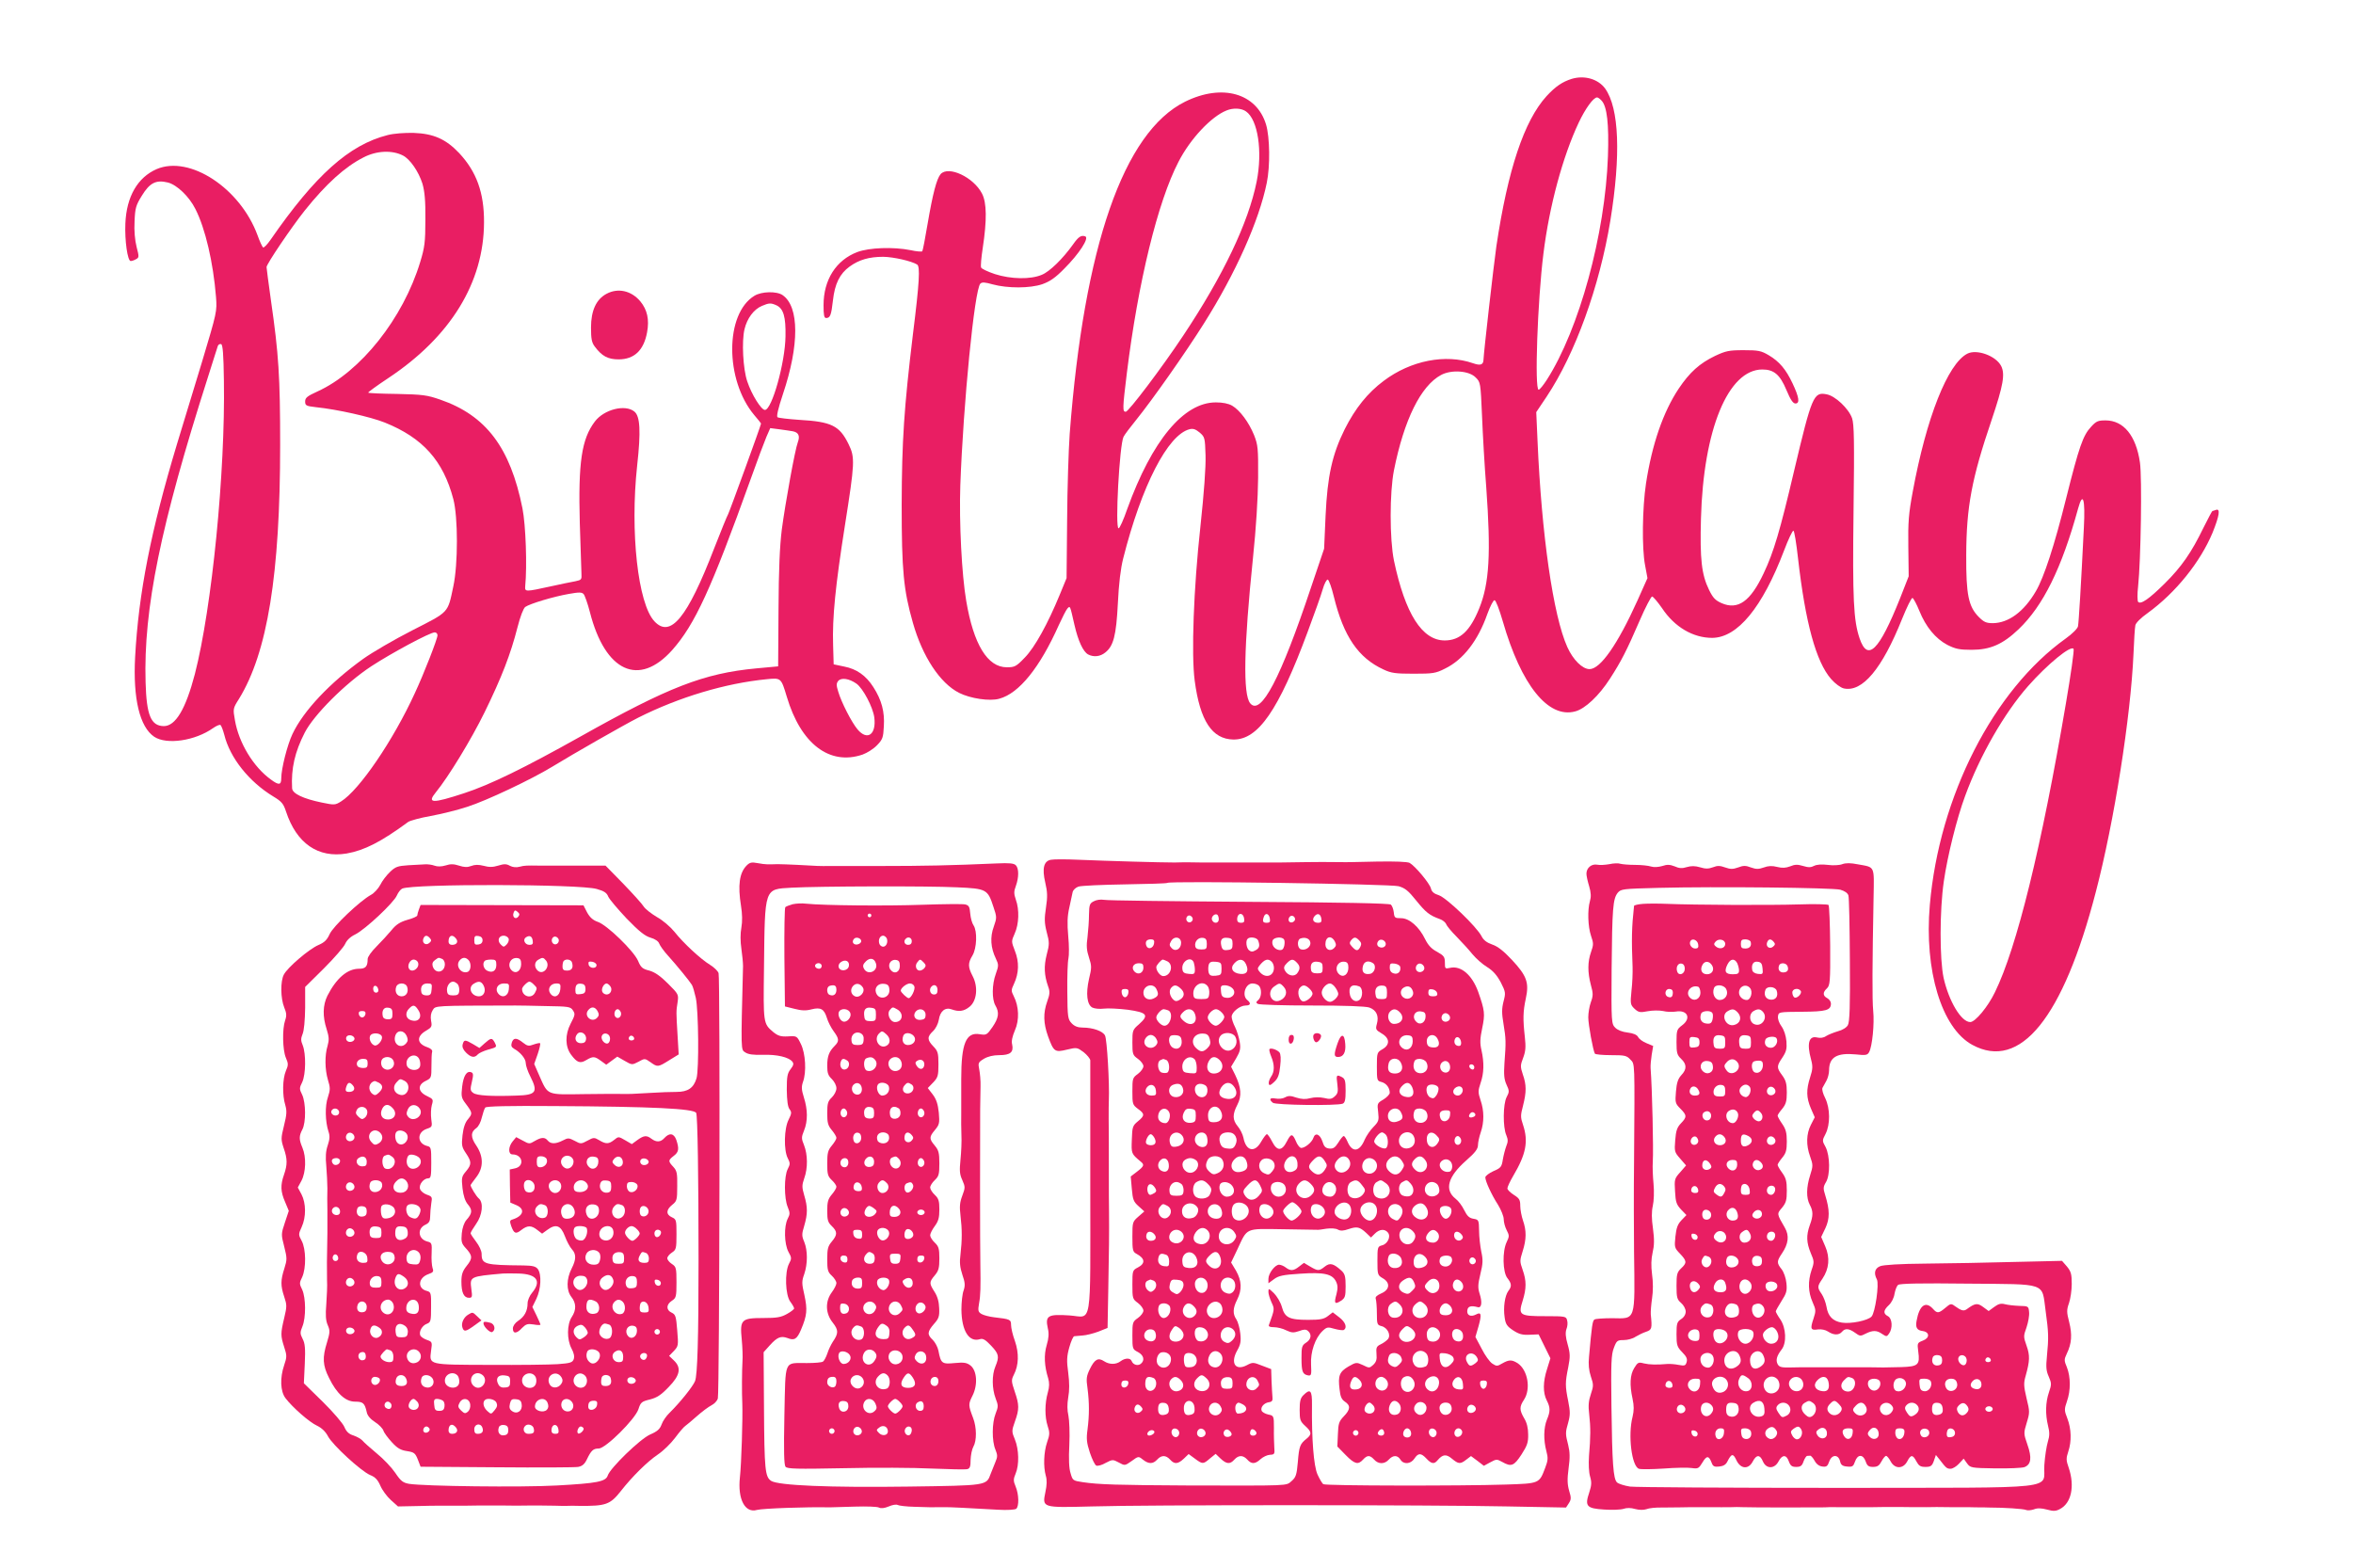 <?xml version="1.0" standalone="no"?>
<!DOCTYPE svg PUBLIC "-//W3C//DTD SVG 20010904//EN"
 "http://www.w3.org/TR/2001/REC-SVG-20010904/DTD/svg10.dtd">
<svg version="1.0" xmlns="http://www.w3.org/2000/svg"
 width="1280pt" height="853pt" viewBox="0 0 1280 853"
 preserveAspectRatio="xMidYMid meet">
<g transform="translate(0,853) scale(0.1,-0.1)"
fill="#e91e63" stroke="none">
<path d="M8550 8101 c-51 -16 -88 -41 -137 -94 -122 -134 -211 -401 -273 -817
-15 -106 -69 -580 -70 -617 -1 -28 -17 -33 -57 -19 -149 52 -339 15 -486 -96
-87 -65 -154 -148 -212 -263 -68 -137 -94 -254 -104 -470 l-8 -180 -71 -210
c-165 -494 -273 -701 -331 -631 -40 48 -35 306 15 791 17 162 27 326 28 435 1
162 -1 179 -22 233 -29 71 -77 135 -119 160 -21 12 -52 18 -89 18 -175 0 -347
-207 -482 -580 -20 -58 -41 -105 -47 -105 -20 -2 5 456 27 498 6 12 37 53 68
91 89 110 269 366 369 525 173 274 300 559 342 765 19 91 17 249 -4 318 -52
171 -239 223 -440 124 -335 -166 -550 -787 -628 -1807 -6 -85 -13 -297 -14
-470 l-3 -315 -37 -90 c-65 -158 -136 -287 -190 -342 -47 -49 -55 -53 -98 -53
-105 0 -181 124 -221 362 -24 140 -39 426 -32 628 16 442 77 1065 109 1097 9
9 25 8 67 -4 81 -22 203 -22 270 1 42 15 71 35 120 85 80 80 136 166 114 175
-22 8 -37 -1 -67 -44 -55 -77 -127 -148 -170 -165 -61 -26 -168 -24 -255 4
-39 13 -73 29 -75 36 -3 7 1 55 9 106 23 152 22 246 -4 296 -46 89 -182 153
-225 106 -22 -26 -43 -107 -71 -271 -13 -78 -26 -145 -29 -149 -4 -3 -32 -1
-63 6 -95 19 -225 14 -290 -10 -116 -44 -184 -151 -184 -289 0 -54 3 -70 14
-70 22 0 28 15 37 95 10 91 37 146 91 185 51 37 106 53 183 53 57 -1 153 -23
184 -42 17 -11 13 -93 -23 -381 -48 -398 -60 -577 -61 -925 0 -359 10 -464 61
-643 52 -183 147 -328 251 -381 61 -31 168 -47 219 -32 108 29 221 170 324
401 19 41 39 81 46 89 16 17 14 20 39 -89 20 -87 47 -145 74 -160 30 -16 66
-12 93 10 45 35 60 91 69 267 5 106 15 190 29 245 100 396 243 673 361 703 20
5 33 0 55 -18 28 -24 29 -29 32 -124 2 -63 -8 -201 -28 -388 -37 -337 -50
-695 -31 -838 29 -219 95 -318 210 -320 135 -2 246 158 405 587 35 94 72 197
81 229 9 32 22 56 28 54 6 -2 21 -43 33 -93 53 -216 133 -333 270 -396 42 -20
66 -23 164 -23 105 0 120 2 171 28 99 48 179 152 230 297 15 41 32 75 39 75 7
0 26 -50 45 -115 100 -347 247 -530 394 -490 54 14 130 86 189 178 62 96 91
153 162 317 31 72 62 130 67 130 6 0 30 -29 54 -63 68 -103 169 -162 273 -162
138 1 273 165 391 475 23 61 46 109 51 108 5 -1 16 -69 25 -150 40 -351 98
-563 180 -657 23 -26 52 -47 69 -51 101 -22 208 106 317 378 26 64 51 116 57
114 5 -2 22 -33 37 -70 35 -87 88 -151 152 -185 44 -22 65 -27 132 -27 102 0
170 30 256 112 133 127 234 330 324 658 26 94 39 50 31 -104 -16 -326 -28
-518 -32 -538 -2 -12 -31 -41 -66 -66 -394 -281 -689 -859 -740 -1450 -31
-356 64 -670 231 -761 261 -142 494 146 672 832 100 382 190 953 205 1297 3
72 7 140 10 153 2 13 30 41 67 67 153 111 286 277 353 437 37 92 44 134 18
124 -9 -3 -17 -6 -19 -6 -2 0 -24 -42 -49 -92 -65 -134 -119 -212 -211 -303
-85 -84 -130 -115 -144 -99 -4 5 -5 43 0 84 15 142 22 590 10 674 -21 146 -89
229 -187 229 -41 0 -51 -4 -79 -35 -44 -47 -65 -108 -135 -387 -64 -258 -121
-432 -165 -507 -65 -112 -149 -173 -234 -174 -36 0 -49 6 -76 33 -57 57 -70
122 -69 337 1 264 30 417 138 735 64 190 74 250 52 294 -29 56 -133 93 -184
67 -107 -55 -223 -349 -297 -751 -22 -118 -26 -165 -24 -300 l2 -160 -47 -120
c-114 -285 -176 -347 -220 -218 -33 97 -39 214 -33 693 5 383 3 472 -8 505
-19 53 -92 122 -139 130 -70 14 -80 -10 -176 -415 -77 -328 -111 -443 -166
-559 -72 -153 -140 -201 -229 -162 -34 15 -47 29 -68 72 -41 84 -50 167 -44
388 13 484 148 811 334 811 63 0 96 -28 131 -112 22 -53 36 -73 49 -73 25 0
20 34 -16 110 -36 76 -71 118 -130 153 -41 24 -56 27 -136 27 -80 0 -97 -4
-155 -31 -85 -41 -138 -89 -198 -178 -85 -128 -145 -302 -178 -516 -20 -133
-23 -353 -5 -445 l13 -70 -55 -123 c-107 -237 -201 -372 -260 -372 -39 0 -90
51 -121 120 -77 171 -140 611 -162 1121 l-7 157 57 85 c155 233 287 598 346
956 58 358 48 612 -28 719 -38 52 -112 74 -182 53z m163 -119 c29 -32 40 -126
34 -302 -15 -424 -156 -941 -333 -1217 -19 -29 -38 -53 -44 -53 -23 0 -6 485
26 740 32 259 105 528 192 713 37 78 80 137 100 137 5 0 16 -8 25 -18z m-1935
-58 c65 -45 91 -217 58 -382 -45 -224 -182 -511 -399 -837 -116 -175 -298
-415 -313 -415 -18 0 -18 16 6 211 61 493 168 932 281 1149 64 125 178 246
261 279 36 15 81 13 106 -5z m1249 -1447 c27 -26 27 -29 35 -209 4 -101 14
-276 23 -389 26 -360 17 -522 -38 -658 -50 -124 -105 -175 -188 -175 -123 0
-215 145 -276 434 -24 117 -24 371 0 492 55 275 146 459 256 518 55 30 152 24
188 -13z m3211 -1775 c-132 -778 -267 -1328 -386 -1570 -38 -79 -107 -162
-134 -162 -49 0 -116 112 -145 240 -22 103 -22 366 1 525 20 139 71 344 116
465 80 219 212 449 342 597 106 120 234 225 248 203 4 -7 -15 -140 -42 -298z"/>
<path d="M2108 7795 c-209 -53 -393 -218 -636 -569 -18 -26 -36 -45 -41 -42
-4 3 -18 32 -30 66 -94 256 -369 437 -549 360 -103 -45 -164 -149 -170 -296
-4 -93 12 -204 29 -204 6 0 19 4 29 10 17 9 17 13 3 67 -9 36 -14 88 -11 139
3 72 7 87 40 140 43 70 77 87 142 71 49 -13 115 -76 149 -144 54 -106 97 -291
112 -478 6 -79 5 -83 -75 -350 -45 -148 -107 -351 -137 -450 -143 -475 -209
-811 -228 -1160 -12 -225 25 -380 104 -433 68 -45 222 -22 320 47 17 12 35 20
40 17 5 -3 14 -27 21 -53 31 -126 135 -256 267 -336 45 -27 55 -39 69 -82 57
-173 174 -254 330 -228 96 17 187 63 335 172 11 7 65 22 121 32 56 10 146 32
200 50 104 33 349 149 462 218 116 71 391 228 468 267 223 112 474 187 698
209 79 8 79 8 110 -95 76 -256 232 -376 412 -315 25 9 60 31 79 51 30 31 34
41 37 103 5 79 -12 143 -57 213 -40 63 -91 99 -159 112 l-57 12 -3 104 c-5
151 13 326 64 650 54 343 56 371 20 444 -49 100 -92 122 -268 132 -58 4 -111
10 -118 14 -7 4 2 45 29 126 90 267 89 475 -1 538 -32 23 -115 21 -154 -3
-161 -98 -161 -458 -1 -649 21 -24 37 -45 37 -46 0 -9 -171 -478 -179 -493 -6
-10 -40 -94 -76 -186 -146 -379 -238 -490 -325 -397 -90 96 -133 487 -94 847
21 188 16 269 -15 294 -50 41 -165 12 -215 -54 -72 -95 -91 -221 -82 -552 4
-132 8 -256 9 -275 2 -33 0 -35 -33 -42 -19 -3 -80 -16 -135 -28 -137 -30
-140 -30 -138 0 11 111 3 335 -15 425 -66 330 -198 505 -447 591 -72 25 -96
28 -234 31 -84 1 -156 4 -158 7 -2 2 47 38 109 79 339 225 520 520 521 847 1
162 -41 276 -135 377 -73 77 -140 106 -247 110 -51 1 -109 -3 -143 -12z m84
-111 c39 -20 85 -87 106 -153 12 -42 17 -91 16 -196 0 -123 -4 -151 -28 -230
-93 -307 -324 -598 -560 -705 -55 -25 -66 -34 -66 -54 0 -22 5 -25 58 -31 117
-12 299 -53 376 -84 206 -83 317 -207 372 -416 26 -98 26 -355 0 -475 -31
-147 -21 -136 -223 -239 -98 -50 -218 -120 -267 -155 -181 -130 -325 -282
-385 -409 -28 -59 -61 -189 -61 -241 0 -37 -13 -39 -56 -7 -96 69 -175 200
-196 323 -11 62 -11 64 22 116 155 252 224 678 224 1382 0 371 -8 494 -50 785
-13 93 -24 176 -24 182 0 17 137 219 208 308 116 145 219 238 320 289 71 37
156 40 214 10z m2032 -815 c38 -18 51 -62 49 -169 -2 -143 -74 -400 -112 -400
-20 0 -72 83 -96 155 -23 67 -31 218 -15 284 14 59 50 108 95 127 38 16 48 17
79 3z m-3006 -410 c8 -496 -65 -1235 -158 -1596 -50 -191 -105 -283 -169 -283
-70 1 -94 59 -99 238 -12 400 82 856 339 1660 27 87 52 163 54 170 3 8 11 12
18 10 9 -4 13 -55 15 -199z m3094 -275 c32 -6 41 -25 28 -60 -15 -38 -68 -331
-87 -474 -11 -88 -17 -217 -18 -435 l-2 -310 -119 -11 c-286 -27 -478 -102
-955 -370 -307 -172 -493 -263 -634 -309 -174 -57 -204 -56 -154 5 68 83 193
288 265 435 93 190 142 317 179 462 15 59 32 103 42 111 25 18 156 57 237 71
56 10 71 10 81 -1 6 -7 22 -51 34 -98 83 -325 267 -409 448 -206 123 139 211
329 427 931 35 99 74 202 85 228 l21 48 47 -6 c27 -3 60 -9 75 -11z m-1932
-1110 c0 -19 -74 -209 -123 -314 -118 -258 -303 -529 -402 -590 -32 -20 -36
-20 -104 -6 -102 21 -161 49 -162 78 -6 107 15 198 69 303 50 97 220 267 361
360 110 72 320 185 346 185 8 0 15 -7 15 -16z m2279 -263 c36 -26 89 -127 97
-183 12 -93 -37 -130 -91 -66 -32 38 -88 147 -105 205 -11 35 -11 45 0 59 17
19 59 13 99 -15z"/>
<path d="M3300 6932 c-57 -30 -85 -92 -85 -184 0 -62 4 -82 21 -104 38 -51 71
-69 129 -69 85 0 137 49 155 147 13 70 1 123 -37 169 -49 58 -121 74 -183 41z"/>
<path d="M5718 3853 c-40 -6 -50 -47 -32 -124 12 -51 13 -77 4 -136 -9 -60 -9
-83 4 -134 15 -55 15 -66 0 -122 -16 -63 -14 -112 8 -174 10 -27 9 -42 -5 -80
-23 -64 -21 -120 4 -190 31 -85 37 -89 103 -73 54 13 56 12 91 -14 19 -15 35
-35 36 -44 0 -9 0 -321 0 -692 0 -781 12 -705 -112 -696 -119 8 -134 -1 -119
-70 7 -28 5 -54 -6 -91 -16 -54 -13 -114 8 -181 7 -24 7 -46 -2 -77 -17 -60
-17 -133 -1 -182 12 -36 12 -47 -3 -89 -18 -53 -21 -132 -7 -182 7 -22 6 -51
-2 -88 -18 -87 -19 -86 253 -79 283 9 1840 9 2262 0 l317 -6 15 23 c13 20 14
30 2 68 -10 35 -11 63 -3 123 8 57 7 89 -2 125 -16 62 -16 69 0 124 11 40 11
59 0 115 -17 84 -17 102 0 185 11 57 11 74 -3 124 -12 41 -13 65 -7 83 6 14 8
36 4 48 -5 22 -9 23 -119 23 -140 0 -148 5 -123 84 21 67 21 109 0 168 -16 45
-16 51 0 101 21 66 21 112 2 167 -8 23 -15 60 -15 80 0 33 -5 41 -35 60 -19
12 -35 28 -35 35 0 8 14 38 31 67 71 120 84 189 54 279 -14 41 -14 51 0 104
19 75 19 113 -1 170 -14 42 -14 50 2 91 13 35 15 58 9 112 -11 98 -10 139 5
209 19 87 6 124 -75 211 -47 50 -78 74 -108 84 -29 10 -47 24 -57 44 -26 52
-191 210 -233 224 -26 8 -39 19 -43 37 -7 28 -86 122 -116 139 -12 6 -79 9
-181 7 -89 -2 -174 -4 -189 -3 -68 1 -149 1 -198 0 -78 -1 -112 -2 -140 -2
-16 0 -48 0 -70 0 -22 0 -53 0 -70 0 -16 0 -48 0 -70 0 -22 0 -53 0 -70 0 -16
0 -48 0 -70 0 -22 0 -53 0 -70 0 -16 0 -49 1 -72 1 -24 0 -59 0 -78 -1 -76 0
-358 8 -525 15 -66 3 -132 3 -147 0z m1890 -144 c35 -10 53 -24 96 -78 52 -64
71 -80 129 -101 15 -5 30 -18 34 -27 3 -10 29 -41 57 -69 28 -29 67 -71 86
-95 19 -23 55 -55 80 -70 32 -20 53 -44 74 -83 27 -53 27 -58 15 -104 -10 -40
-10 -64 0 -123 13 -80 14 -95 5 -213 -4 -62 -2 -87 11 -116 16 -34 16 -40 1
-68 -20 -38 -21 -164 -2 -207 10 -24 10 -36 0 -60 -6 -16 -15 -50 -19 -74 -6
-39 -11 -45 -51 -62 -24 -11 -44 -26 -44 -34 0 -21 34 -95 69 -149 17 -28 31
-63 31 -78 0 -16 7 -43 16 -60 15 -29 15 -34 0 -65 -24 -50 -22 -163 4 -196
23 -29 25 -45 5 -70 -19 -26 -28 -90 -20 -143 5 -38 13 -49 46 -71 32 -21 51
-26 90 -24 l49 2 32 -65 32 -65 -18 -58 c-23 -70 -23 -130 -2 -171 20 -39 20
-60 1 -105 -18 -44 -19 -111 -3 -171 10 -37 9 -51 -6 -90 -33 -87 -30 -86
-216 -92 -236 -8 -977 -7 -991 2 -6 3 -20 27 -32 53 -21 47 -32 195 -30 378 1
80 -9 91 -47 53 -16 -16 -20 -33 -20 -80 0 -54 3 -62 30 -87 36 -32 37 -46 7
-70 -35 -28 -40 -40 -47 -127 -6 -70 -11 -83 -34 -103 -31 -27 -3 -25 -561
-24 -384 2 -488 5 -575 18 -53 8 -55 9 -66 48 -9 26 -11 79 -7 155 3 65 0 134
-5 159 -7 30 -7 62 -1 99 7 38 7 80 0 134 -9 66 -8 89 6 139 9 32 21 60 27 60
6 1 27 2 46 4 19 1 58 11 85 21 l50 20 4 214 c4 205 5 303 4 415 -1 28 -1 138
-1 245 0 107 0 227 -1 265 0 39 0 84 1 100 4 89 -10 333 -21 352 -12 24 -66
43 -122 43 -25 0 -44 7 -59 23 -21 22 -23 33 -24 173 -1 82 2 163 6 179 4 17
4 72 -1 123 -6 68 -5 108 6 155 7 34 15 72 18 84 3 12 17 25 32 30 16 5 129
10 253 12 124 2 227 5 230 8 11 12 1215 -6 1258 -18z"/>
<path d="M5950 3627 c-22 -11 -25 -19 -26 -72 0 -33 -4 -88 -8 -122 -7 -48 -5
-73 8 -112 15 -46 15 -55 0 -117 -18 -80 -11 -139 18 -155 12 -6 39 -9 62 -6
23 3 81 0 131 -6 106 -15 117 -29 61 -79 -35 -30 -36 -34 -36 -99 0 -64 2 -69
30 -89 17 -12 30 -30 30 -40 0 -11 -13 -29 -30 -42 -29 -21 -30 -25 -30 -95 0
-69 1 -73 30 -95 38 -27 38 -37 0 -68 -28 -23 -31 -30 -33 -99 -3 -77 -3 -77
47 -119 23 -18 20 -26 -19 -56 l-34 -26 6 -68 c5 -59 10 -70 37 -94 l31 -28
-32 -28 c-32 -28 -33 -30 -33 -110 0 -74 2 -82 23 -93 46 -25 49 -52 7 -74
-29 -15 -30 -17 -30 -93 0 -75 1 -79 30 -100 17 -13 30 -31 30 -42 0 -10 -13
-28 -30 -40 -29 -20 -30 -25 -30 -95 0 -73 1 -75 30 -90 32 -17 39 -45 16 -64
-16 -13 -42 -6 -50 15 -7 18 -36 17 -60 -1 -25 -19 -61 -19 -90 0 -32 21 -51
11 -77 -42 -19 -39 -21 -53 -13 -106 10 -78 10 -146 0 -223 -7 -51 -5 -72 13
-127 12 -36 28 -68 35 -70 8 -3 31 3 51 15 37 19 39 19 71 2 33 -18 33 -18 70
8 37 27 37 27 62 7 31 -24 54 -24 77 1 23 25 47 25 70 0 24 -27 43 -25 75 5
l26 25 34 -25 c42 -31 45 -31 82 1 l31 25 26 -25 c33 -31 52 -33 76 -6 23 25
47 25 70 0 23 -26 43 -25 72 2 13 12 36 23 51 24 25 1 27 4 24 40 -1 21 -3 69
-2 106 0 66 -1 67 -31 73 -17 4 -33 13 -36 21 -7 19 13 42 40 46 17 2 21 9 19
28 -1 14 -4 54 -5 88 l-2 64 -50 19 c-48 19 -51 19 -83 2 -62 -32 -90 12 -52
80 18 32 22 49 17 93 -3 29 -13 64 -21 76 -21 30 -20 61 4 108 27 54 25 102
-6 157 l-27 45 34 71 c56 120 40 113 246 110 98 -2 183 -3 188 -3 6 -1 28 2
51 6 24 3 50 2 62 -5 15 -8 30 -7 59 3 45 15 59 12 95 -21 l26 -25 21 21 c25
25 54 27 71 6 18 -22 -2 -63 -33 -70 -23 -6 -24 -11 -24 -84 0 -74 1 -78 28
-94 43 -24 40 -63 -7 -83 -25 -11 -34 -20 -30 -30 3 -9 6 -44 6 -79 0 -59 2
-63 25 -69 33 -8 53 -49 35 -71 -7 -8 -24 -21 -39 -28 -23 -11 -26 -18 -23
-53 3 -30 -2 -44 -18 -59 -20 -18 -22 -18 -56 -1 -35 16 -37 16 -79 -8 -49
-29 -57 -50 -48 -123 4 -40 11 -56 29 -68 32 -21 30 -43 -6 -80 -26 -27 -30
-39 -32 -97 l-3 -67 45 -46 c49 -50 68 -55 95 -25 23 25 37 25 60 0 23 -26 57
-26 80 0 23 25 47 25 63 0 17 -28 56 -25 76 5 21 32 36 32 66 0 27 -29 42 -31
60 -9 28 33 47 35 78 9 36 -30 46 -31 79 -5 l25 19 35 -26 35 -27 35 19 c33
18 36 18 65 2 49 -28 64 -22 105 41 31 48 37 66 36 109 0 34 -7 64 -22 88 -26
45 -26 62 -1 100 39 59 21 162 -34 199 -32 20 -47 20 -84 -1 -27 -16 -31 -16
-54 -1 -14 9 -40 45 -58 81 l-34 64 17 58 c18 65 15 80 -14 64 -29 -15 -51 -4
-47 23 3 22 20 27 57 17 21 -6 25 27 10 73 -10 32 -10 49 4 107 14 57 15 77 5
122 -6 30 -12 81 -12 114 -1 58 -2 60 -31 65 -23 4 -34 15 -50 47 -11 23 -32
51 -47 62 -62 49 -42 120 58 208 49 43 64 63 64 84 0 14 7 46 15 69 19 55 19
117 -1 175 -14 42 -14 51 0 93 19 54 20 112 5 179 -9 38 -8 63 4 120 16 77 14
96 -22 198 -33 91 -93 143 -152 130 -28 -6 -29 -5 -29 28 0 31 -5 38 -42 59
-31 16 -49 36 -65 68 -33 68 -86 115 -131 115 -34 0 -37 2 -40 32 -2 17 -9 36
-16 42 -9 7 -259 12 -772 15 -417 3 -772 7 -789 11 -17 3 -41 0 -55 -8z m680
-98 c0 -23 -28 -26 -37 -3 -6 16 15 37 29 28 4 -3 8 -14 8 -25z m138 3 c3 -17
-2 -22 -17 -22 -14 0 -21 6 -21 18 0 38 33 41 38 4z m140 0 c3 -17 -2 -22 -17
-22 -22 0 -25 8 -15 35 9 22 28 14 32 -13z m280 0 c3 -16 -2 -22 -17 -22 -26
0 -36 17 -20 36 16 19 33 13 37 -14z m-702 7 c10 -17 -13 -36 -27 -22 -12 12
-4 33 11 33 5 0 12 -5 16 -11z m559 -10 c0 -7 -8 -15 -17 -17 -18 -3 -25 18
-11 32 10 10 28 1 28 -15z m-620 -128 c0 -33 -30 -51 -51 -29 -13 13 -14 20
-4 37 16 31 55 25 55 -8z m140 -6 c0 -27 -3 -30 -30 -30 -21 0 -31 5 -33 18
-5 25 17 49 42 45 16 -2 21 -10 21 -33z m140 0 c0 -25 -4 -31 -27 -33 -22 -3
-29 2 -34 22 -8 34 3 48 34 44 23 -2 27 -8 27 -33z m139 19 c11 -28 7 -43 -15
-54 -15 -9 -24 -8 -35 1 -14 12 -19 51 -7 62 12 13 51 7 57 -9z m141 5 c4 -5
4 -21 1 -35 -5 -19 -12 -24 -28 -22 -26 4 -43 30 -35 52 7 18 52 22 62 5z
m143 -16 c4 -25 -27 -46 -52 -37 -19 7 -21 50 -3 58 26 10 52 1 55 -21z m133
6 c9 -17 8 -25 -4 -37 -21 -20 -47 -8 -47 21 0 42 31 52 51 16z m133 5 c12
-12 13 -20 6 -35 -13 -24 -22 -24 -45 1 -15 16 -15 22 -5 35 16 19 25 19 44
-1z m-1116 -16 c-4 -27 -33 -36 -42 -13 -8 22 1 35 25 35 15 0 20 -6 17 -22z
m1260 1 c4 -19 -19 -31 -38 -19 -18 11 -4 42 17 38 10 -2 19 -10 21 -19z
m-1187 -99 c35 -19 18 -80 -23 -80 -16 0 -38 27 -38 49 0 10 27 41 36 41 3 0
14 -5 25 -10z m143 -6 c3 -9 6 -27 6 -40 0 -22 -4 -25 -32 -22 -26 2 -34 8
-36 26 -6 43 47 74 62 36z m284 -9 c17 -37 5 -57 -31 -53 -42 4 -57 31 -33 57
25 28 50 26 64 -4z m140 13 c7 -7 12 -21 12 -33 0 -45 -44 -59 -75 -25 -15 17
-16 22 -4 37 28 35 47 41 67 21z m136 -4 c19 -19 20 -35 3 -58 -16 -22 -52
-14 -67 14 -8 15 -6 24 10 40 24 24 34 25 54 4z m-409 -34 c0 -32 -3 -35 -32
-38 -24 -2 -33 1 -38 17 -3 12 -3 30 0 42 5 16 14 19 38 17 29 -3 32 -6 32
-38z m550 5 c0 -27 -3 -30 -30 -30 -21 0 -31 5 -33 18 -6 33 6 49 35 45 24 -3
28 -8 28 -33z m140 1 c0 -36 -26 -56 -49 -37 -31 26 -11 75 29 69 15 -2 20
-11 20 -32z m133 25 c22 -14 10 -56 -17 -59 -31 -5 -45 11 -37 42 6 26 29 33
54 17z m-1248 -25 c0 -29 -28 -42 -48 -22 -20 20 -8 46 23 46 20 0 25 -5 25
-24z m1397 4 c5 -26 -13 -43 -36 -35 -14 4 -21 15 -21 31 0 22 4 25 27 22 15
-2 29 -10 30 -18z m131 -3 c4 -20 -25 -34 -40 -19 -15 15 -1 44 19 40 10 -2
19 -11 21 -21z m-1179 -101 c7 -8 11 -27 9 -43 -3 -25 -7 -28 -43 -28 -34 0
-41 4 -43 22 -7 51 47 85 77 49z m279 2 c17 -17 15 -63 -3 -78 -13 -11 -13
-15 -3 -21 7 -5 139 -9 294 -9 182 0 292 -4 313 -11 39 -14 53 -46 41 -89 -8
-29 -6 -33 26 -52 45 -26 46 -62 4 -86 -29 -17 -30 -19 -30 -94 0 -75 1 -78
25 -84 26 -7 45 -31 45 -59 0 -8 -16 -25 -34 -36 -34 -20 -35 -22 -29 -69 5
-45 3 -51 -26 -81 -17 -17 -38 -48 -47 -68 -28 -68 -68 -73 -94 -11 -7 16 -16
30 -20 30 -5 0 -18 -16 -30 -36 -18 -28 -28 -34 -49 -32 -20 2 -29 11 -37 38
-13 40 -39 51 -49 21 -8 -27 -53 -61 -70 -55 -7 3 -19 19 -25 35 -19 44 -27
44 -50 -1 -27 -53 -53 -53 -80 0 -11 22 -24 40 -28 40 -5 0 -18 -18 -31 -40
-35 -63 -83 -53 -97 21 -4 19 -18 47 -31 62 -29 35 -29 65 -2 117 25 48 21 94
-12 163 l-22 44 27 45 c22 38 26 53 20 89 -4 24 -15 61 -25 81 -11 21 -19 46
-19 57 0 25 45 61 76 61 27 0 31 12 9 30 -31 25 -10 90 28 90 13 0 28 -5 35
-12z m136 -7 c22 -25 13 -58 -20 -73 -48 -22 -77 45 -32 76 28 20 31 20 52 -3z
m280 -3 c9 -12 16 -28 16 -35 0 -16 -28 -43 -45 -43 -20 0 -45 28 -45 50 0 22
25 50 45 50 8 0 21 -10 29 -22z m-974 -7 c15 -30 12 -40 -15 -53 -28 -13 -55
2 -55 31 0 40 51 56 70 22z m132 2 c24 -21 23 -45 -3 -61 -16 -10 -24 -10 -34
-2 -21 18 -28 49 -15 65 16 19 29 19 52 -2z m282 1 c24 -23 3 -56 -32 -52 -22
2 -28 9 -30 36 -3 28 0 32 22 32 13 0 32 -7 40 -16z m418 -1 c10 -9 18 -21 18
-28 0 -19 -38 -48 -54 -42 -21 8 -31 54 -16 72 16 19 29 19 52 -2z m272 11
c20 -8 21 -57 2 -73 -19 -16 -45 -3 -52 25 -11 45 9 64 50 48z m151 -34 c0
-32 -2 -35 -30 -35 -26 0 -30 4 -33 29 -4 32 12 48 43 44 16 -2 20 -11 20 -38z
m141 7 c9 -27 -21 -50 -47 -36 -24 12 -25 45 -2 57 22 13 41 5 49 -21z m-1548
-9 c-2 -13 -10 -23 -18 -23 -8 0 -16 10 -18 23 -3 17 2 22 18 22 16 0 21 -5
18 -22z m1680 0 c3 -13 -3 -18 -22 -18 -20 0 -26 5 -26 21 0 15 5 20 22 17 13
-2 24 -11 26 -20z m-1464 -94 c31 -12 14 -84 -20 -84 -17 0 -44 28 -44 45 0
15 27 45 40 45 5 0 15 -3 24 -6z m146 -19 c19 -50 -21 -75 -62 -38 -22 20 -22
27 -2 47 23 24 53 20 64 -9z m144 9 c9 -8 16 -20 16 -26 0 -16 -31 -48 -46
-48 -17 0 -44 28 -44 45 0 18 27 45 45 45 7 0 21 -7 29 -16z m970 0 c29 -29
12 -64 -31 -64 -27 0 -42 42 -23 65 16 19 35 19 54 -1z m141 -23 c0 -34 -30
-51 -51 -29 -25 24 -10 60 24 56 21 -2 27 -8 27 -27z m133 -4 c4 -20 -25 -34
-40 -19 -15 15 -1 44 19 40 10 -2 19 -11 21 -21z m-1307 -120 c6 -22 3 -33
-12 -48 -23 -23 -37 -24 -61 -2 -39 35 -13 86 41 80 18 -1 27 -10 32 -30z
m139 13 c14 -26 5 -57 -21 -71 -43 -23 -92 44 -57 79 20 20 66 15 78 -8z
m-430 -11 c9 -15 8 -24 -1 -35 -28 -33 -80 -3 -59 35 6 12 19 21 30 21 11 0
24 -9 30 -21z m138 -10 c4 -34 -20 -54 -47 -39 -20 10 -29 49 -14 64 4 4 19 6
33 4 19 -2 26 -10 28 -29z m1257 -3 c0 -36 -27 -56 -52 -40 -40 25 -20 77 26
72 21 -2 26 -8 26 -32z m135 13 c17 -31 5 -51 -27 -47 -21 2 -29 9 -31 27 -6
40 39 56 58 20z m128 -17 c2 -14 -2 -22 -12 -22 -19 0 -29 17 -22 36 8 22 30
12 34 -14z m-1450 -94 c7 -7 12 -27 12 -46 0 -32 -1 -33 -37 -30 -33 3 -38 7
-41 29 -5 44 39 74 66 47z m136 -4 c31 -31 13 -74 -31 -74 -37 0 -48 42 -20
78 13 16 32 15 51 -4z m-290 0 c18 -7 22 -59 6 -69 -6 -3 -19 -3 -30 0 -23 7
-28 60 -7 68 6 3 13 6 14 6 1 1 8 -2 17 -5z m1276 -14 c18 -33 3 -60 -31 -60
-33 0 -44 17 -35 55 8 32 50 35 66 5z m140 0 c16 -31 -4 -62 -38 -58 -28 3
-40 32 -28 64 8 21 54 17 66 -6z m128 -19 c4 -25 -13 -42 -34 -34 -19 7 -26
34 -13 50 17 20 43 12 47 -16z m132 -7 c0 -9 -5 -14 -12 -12 -18 6 -21 28 -4
28 9 0 16 -7 16 -16z m-1585 -115 c9 -27 -13 -51 -44 -47 -36 4 -43 54 -9 67
29 11 46 4 53 -20z m133 -17 c-6 -49 -68 -36 -68 13 0 26 25 37 53 23 12 -6
17 -18 15 -36z m147 24 c24 -36 5 -68 -37 -64 -43 4 -56 29 -35 62 22 33 52
33 72 2z m967 0 c15 -35 4 -58 -28 -54 -39 4 -53 32 -30 57 25 28 44 26 58 -3z
m-1394 -19 c3 -23 0 -27 -23 -27 -30 0 -43 24 -25 46 19 22 45 13 48 -19z
m1536 17 c4 -9 -1 -28 -9 -41 -13 -19 -19 -21 -35 -13 -19 10 -27 49 -13 63
13 13 51 7 57 -9z m130 -3 c10 -16 -5 -41 -24 -41 -10 0 -20 6 -23 14 -10 25
33 50 47 27z m-1312 -127 c16 -34 0 -59 -38 -59 -24 0 -30 5 -32 28 -7 55 48
79 70 31z m-282 -4 c11 -21 -2 -60 -20 -60 -23 0 -40 14 -40 34 0 43 41 61 60
26z m145 -20 c0 -30 -4 -35 -26 -38 -36 -4 -55 21 -40 54 9 20 17 25 39 22 24
-3 27 -7 27 -38z m1115 21 c16 -30 12 -41 -16 -51 -30 -12 -54 1 -54 29 0 40
51 56 70 22z m140 -1 c16 -31 -4 -62 -38 -58 -28 3 -40 32 -28 64 8 21 54 17
66 -6z m128 -17 c-4 -35 -43 -45 -53 -14 -9 28 1 41 31 41 22 0 25 -4 22 -27z
m137 7 c3 -6 -1 -13 -10 -16 -19 -8 -30 0 -20 15 8 14 22 14 30 1z m-1591
-122 c15 -25 -3 -52 -37 -56 -21 -3 -28 2 -33 22 -12 49 43 76 70 34z m132 -3
c8 -33 -1 -55 -24 -55 -22 0 -42 19 -42 40 0 42 56 55 66 15z m155 4 c8 -16 8
-28 0 -46 -9 -19 -17 -24 -43 -21 -24 2 -34 9 -41 31 -11 35 5 57 44 57 19 0
32 -7 40 -21z m817 9 c15 -15 16 -65 1 -74 -13 -8 -56 14 -63 33 -5 13 26 53
42 53 4 0 13 -5 20 -12z m152 -8 c15 -29 3 -59 -26 -66 -30 -8 -54 11 -54 40
0 46 59 64 80 26z m124 4 c19 -19 20 -25 3 -48 -20 -27 -51 -17 -55 18 -5 42
24 59 52 30z m-1534 -14 c13 -25 5 -40 -20 -40 -10 0 -22 4 -25 10 -7 12 12
50 25 50 5 0 14 -9 20 -20z m1667 -6 c8 -21 -13 -42 -28 -27 -13 13 -5 43 11
43 6 0 13 -7 17 -16z m-1297 -114 c15 -28 4 -59 -26 -72 -19 -9 -28 -8 -44 7
-22 20 -25 37 -10 66 15 26 66 26 80 -1z m130 -5 c13 -35 4 -53 -32 -60 -45
-10 -66 35 -32 69 23 24 53 20 64 -9z m278 -12 c2 -23 -2 -34 -17 -42 -41 -23
-72 15 -46 56 24 36 59 28 63 -14z m148 12 c15 -23 15 -27 0 -50 -19 -29 -42
-32 -68 -8 -23 21 -23 32 4 60 28 30 44 29 64 -2z m134 4 c23 -41 -35 -90 -68
-57 -17 17 -15 38 5 60 21 24 50 23 63 -3z m286 -4 c15 -23 15 -27 0 -50 -19
-29 -42 -32 -68 -8 -22 20 -23 46 -2 67 23 23 51 20 70 -9z m128 3 c29 -40
-18 -86 -54 -53 -24 22 -25 38 -4 59 21 22 40 20 58 -6z m-1396 -22 c4 -33
-14 -49 -40 -35 -21 11 -24 39 -6 57 20 20 43 9 46 -22z m152 19 c20 -24 -3
-65 -35 -65 -32 0 -55 41 -35 65 7 8 23 15 35 15 12 0 28 -7 35 -15z m421 -12
c6 -16 3 -29 -10 -45 -16 -20 -22 -21 -45 -10 -28 13 -35 49 -14 70 19 19 60
10 69 -15z m547 15 c34 -34 -6 -90 -48 -68 -35 19 -20 80 20 80 9 0 21 -5 28
-12z m422 -33 c0 -13 -6 -25 -12 -28 -41 -13 -76 35 -43 59 24 18 55 1 55 -31z
m-1330 -95 c23 -23 24 -33 10 -61 -12 -22 -59 -26 -78 -7 -18 18 -15 65 6 77
25 15 40 13 62 -9z m285 -9 c14 -28 14 -32 -8 -57 -26 -30 -59 -27 -78 8 -9
17 -6 25 17 49 35 37 50 37 69 0z m275 9 c25 -25 25 -42 1 -64 -46 -41 -107
18 -66 64 23 25 40 25 65 0z m279 -7 c19 -23 20 -29 8 -47 -17 -25 -52 -32
-73 -16 -20 17 -18 67 4 79 27 16 39 13 61 -16z m129 11 c39 -27 23 -84 -23
-84 -12 0 -26 5 -33 12 -18 18 -15 65 6 77 23 14 24 14 50 -5z m136 -3 c24
-27 17 -65 -12 -69 -13 -2 -30 2 -38 8 -19 17 -18 57 4 69 24 14 26 14 46 -8z
m-1244 -5 c6 -8 10 -25 8 -38 -2 -19 -9 -23 -38 -23 -29 0 -36 4 -38 23 -4 28
14 52 38 52 10 0 23 -7 30 -14z m274 -8 c20 -28 4 -58 -30 -58 -27 0 -48 37
-38 65 9 22 51 18 68 -7z m286 2 c15 -28 -4 -60 -35 -60 -28 0 -49 31 -40 60
9 27 60 27 75 0z m270 5 c19 -23 4 -65 -24 -65 -35 0 -52 25 -38 55 13 28 43
33 62 10z m558 3 c7 -7 12 -22 12 -35 0 -27 -42 -42 -65 -23 -28 23 -11 70 25
70 9 0 21 -5 28 -12z m-1534 -21 c8 -13 7 -20 -4 -27 -8 -5 -19 -10 -23 -10
-12 0 -20 28 -13 46 7 19 25 15 40 -9z m231 -107 c10 -17 -5 -49 -26 -55 -35
-11 -59 4 -59 36 0 45 60 59 85 19z m271 5 c28 -42 -33 -97 -72 -65 -17 15
-18 62 -2 78 18 18 58 11 74 -13z m274 5 c11 -11 20 -24 20 -30 0 -15 -38 -50
-54 -50 -14 0 -46 36 -46 52 0 11 38 48 50 48 6 0 19 -9 30 -20z m278 8 c20
-20 15 -66 -9 -78 -25 -14 -69 10 -69 37 0 39 52 67 78 41z m140 0 c27 -27 8
-88 -27 -88 -23 0 -51 31 -51 56 0 36 52 58 78 32z m283 -20 c23 -43 -16 -80
-57 -53 -30 19 -31 49 -3 69 25 17 45 12 60 -16z m-1410 12 c23 -13 25 -43 3
-61 -31 -26 -70 25 -44 56 15 18 16 18 41 5z m291 -14 c14 -33 4 -56 -25 -56
-27 0 -47 17 -47 40 0 42 54 54 72 16z m273 8 c19 -20 16 -43 -7 -58 -33 -20
-69 20 -54 60 7 19 41 18 61 -2z m280 0 c19 -20 16 -43 -7 -58 -33 -20 -69 20
-54 60 7 19 41 18 61 -2z m423 4 c16 -16 15 -40 -2 -63 -13 -18 -17 -18 -40
-6 -40 22 -30 81 14 81 9 0 21 -5 28 -12z m276 -14 c8 -20 -10 -54 -29 -54
-18 0 -38 37 -31 56 7 19 52 18 60 -2z m-1326 -116 c30 -30 3 -83 -39 -76 -35
5 -46 31 -26 62 19 28 45 34 65 14z m146 -10 c13 -19 14 -25 2 -43 -26 -40
-86 -27 -86 19 0 47 57 63 84 24z m970 6 c19 -19 20 -35 3 -58 -19 -26 -59
-17 -71 16 -17 48 32 78 68 42z m-1256 -6 c32 -32 -10 -78 -50 -56 -33 16 -16
68 22 68 9 0 21 -5 28 -12z m1392 -3 c18 -21 3 -55 -24 -55 -35 0 -49 22 -30
48 18 25 37 28 54 7z m-1540 -10 c15 -18 5 -35 -20 -35 -20 0 -30 17 -22 38 6
16 27 15 42 -3z m1670 0 c10 -12 10 -19 2 -27 -16 -16 -42 -2 -42 22 0 24 22
26 40 5z m-1443 -124 c18 -37 0 -63 -40 -59 -27 3 -33 8 -35 33 -6 53 51 73
75 26z m131 1 c18 -52 -25 -84 -62 -46 -21 20 -20 30 4 54 28 28 46 25 58 -8z
m-294 12 c10 -4 16 -18 16 -36 0 -26 -3 -29 -27 -26 -28 3 -40 25 -29 54 6 15
16 17 40 8z m1278 -19 c14 -32 -5 -57 -41 -53 -27 3 -39 33 -27 64 9 24 55 17
68 -11z m132 6 c21 -23 12 -49 -20 -57 -30 -8 -44 2 -44 30 0 44 35 59 64 27z
m141 -1 c13 -20 -6 -50 -31 -50 -26 0 -40 20 -30 45 6 17 51 20 61 5z m131
-11 c10 -17 -13 -36 -27 -22 -12 12 -4 33 11 33 5 0 12 -5 16 -11z m-1468
-111 c18 -18 14 -56 -7 -68 -25 -13 -51 11 -51 45 0 32 35 46 58 23z m150 0
c17 -17 15 -53 -3 -68 -12 -10 -21 -10 -40 -2 -40 19 -29 82 15 82 9 0 21 -5
28 -12z m984 -13 c10 -22 9 -29 -10 -47 -18 -19 -25 -20 -47 -10 -31 14 -33
46 -3 66 32 22 47 20 60 -9z m138 -20 c0 -35 -36 -52 -61 -29 -24 22 -24 29 1
54 26 26 60 12 60 -25z m-1556 29 c20 -8 21 -38 1 -54 -12 -10 -18 -10 -30 0
-18 15 -20 46 -2 53 6 3 13 6 14 6 1 1 8 -2 17 -5z m164 -20 c3 -20 -20 -54
-37 -54 -4 0 -15 6 -26 13 -13 10 -16 21 -11 41 6 24 11 27 39 24 24 -2 33 -8
35 -24z m1510 14 c17 -17 15 -45 -5 -52 -23 -9 -47 17 -38 43 7 23 25 27 43 9z
m-1310 -120 c7 -7 12 -21 12 -33 0 -44 -60 -63 -80 -25 -22 42 35 91 68 58z
m976 -4 c33 -32 10 -79 -36 -72 -30 4 -38 56 -12 75 23 17 29 16 48 -3z m141
-4 c25 -28 7 -70 -30 -70 -37 0 -55 42 -30 70 10 11 23 20 30 20 7 0 20 -9 30
-20z m-1390 -10 c8 -26 -11 -60 -35 -60 -21 0 -37 38 -26 65 8 22 53 19 61 -5z
m129 4 c19 -19 20 -36 4 -52 -32 -32 -80 8 -58 48 13 24 33 26 54 4z m1396 1
c20 -25 8 -50 -25 -50 -21 0 -31 5 -33 18 -4 21 14 47 33 47 7 0 18 -7 25 -15z
m-1452 -152 c4 -25 -20 -45 -50 -41 -29 4 -35 32 -13 64 15 23 18 24 38 11 12
-8 23 -23 25 -34z m1260 3 c8 -37 -48 -62 -76 -34 -17 17 -15 35 9 59 18 18
23 19 42 6 12 -8 23 -22 25 -31z m-1140 22 c31 -31 3 -76 -39 -63 -19 6 -27
54 -12 68 10 11 38 8 51 -5z m150 0 c18 -18 15 -42 -7 -62 -15 -14 -24 -15
-40 -6 -36 19 -22 80 19 80 9 0 21 -5 28 -12z m1108 4 c35 -24 15 -76 -27 -70
-18 2 -25 10 -27 32 -5 37 25 58 54 38z m-1528 -33 c3 -28 -16 -43 -42 -33
-38 14 -22 68 18 62 14 -2 22 -12 24 -29z m1670 2 c5 -30 -10 -45 -37 -36 -21
6 -29 43 -14 59 15 15 48 1 51 -23z m-1588 -134 c0 -43 -44 -63 -70 -32 -16
19 -5 62 18 68 27 6 52 -11 52 -36z m268 31 c28 -28 3 -84 -34 -76 -28 5 -40
33 -26 62 12 28 40 34 60 14z m1120 0 c17 -17 15 -65 -4 -72 -31 -12 -55 -6
-65 18 -22 47 33 90 69 54z m-1260 -10 c21 -21 14 -57 -12 -64 -14 -3 -30 -3
-35 1 -12 7 -15 58 -4 68 10 11 38 8 51 -5z m1123 -9 c9 -18 7 -25 -9 -41 -16
-16 -23 -18 -41 -9 -21 12 -26 27 -15 55 9 23 51 20 65 -5z m283 -1 c8 -14 6
-22 -12 -40 -29 -29 -56 -15 -60 31 -3 31 -2 32 29 29 18 -2 37 -11 43 -20z
m130 -1 c9 -15 7 -21 -8 -33 -26 -19 -33 -18 -46 7 -22 41 29 66 54 26z
m-1472 -114 c36 -32 11 -81 -36 -69 -32 8 -40 42 -15 67 23 23 28 23 51 2z
m1128 -13 c20 -37 -20 -79 -53 -55 -22 16 -22 61 0 73 21 12 41 5 53 -18z
m138 -17 c-4 -34 -32 -52 -55 -37 -27 17 -28 50 -2 68 31 21 61 4 57 -31z
m-1554 31 c20 -8 21 -47 2 -63 -21 -18 -46 -2 -46 28 0 39 11 48 44 35z m152
-15 c20 -23 11 -51 -20 -57 -36 -7 -60 40 -34 66 17 17 32 15 54 -9z m279 -14
c0 -27 -3 -30 -30 -30 -24 0 -31 5 -33 24 -4 27 13 42 43 39 15 -2 20 -11 20
-33z m135 16 c13 -25 13 -27 -6 -45 -19 -20 -54 -5 -54 22 0 40 42 55 60 23z
m555 3 c22 -22 15 -48 -14 -52 -33 -5 -44 9 -32 41 12 31 23 34 46 11z m143 4
c30 -30 0 -78 -37 -58 -32 17 -21 70 14 70 6 0 16 -5 23 -12z m420 -26 c3 -31
2 -33 -25 -30 -31 3 -42 30 -22 54 20 24 44 12 47 -24z m-1820 1 c-5 -26 -38
-29 -38 -4 0 15 6 21 21 21 14 0 19 -5 17 -17z m1950 -5 c-2 -13 -10 -23 -18
-23 -8 0 -16 10 -18 23 -3 17 2 22 18 22 16 0 21 -5 18 -22z m-1590 -125 c2
-24 -1 -33 -17 -38 -29 -9 -41 1 -41 35 0 50 53 53 58 3z m1110 25 c20 -20 14
-56 -9 -63 -32 -10 -52 15 -40 48 11 29 30 34 49 15z m152 -27 c0 -28 -28 -47
-48 -34 -23 14 -26 38 -7 57 20 20 55 5 55 -23z m-1402 -3 c2 -19 -2 -28 -17
-33 -27 -8 -41 1 -41 29 0 29 9 38 35 34 13 -2 21 -12 23 -30z m282 11 c9 -15
8 -24 -1 -35 -27 -33 -78 0 -58 38 13 24 46 23 59 -3z m121 11 c34 -19 18 -50
-27 -50 -14 0 -20 41 -7 53 8 9 11 9 34 -3z m709 -5 c17 -20 5 -45 -20 -45
-11 0 -23 7 -26 15 -6 15 11 45 26 45 4 0 13 -7 20 -15z m425 -6 c14 -42 -45
-66 -61 -24 -10 25 4 45 30 45 16 0 27 -7 31 -21z m-1686 -3 c9 -10 8 -16 -4
-26 -19 -16 -41 1 -32 24 8 20 21 20 36 2z m1819 -7 c4 -19 -27 -34 -41 -20
-14 14 0 43 20 39 10 -2 19 -10 21 -19z m-1613 -134 c0 -11 -7 -21 -16 -23
-18 -3 -33 23 -23 39 10 17 39 5 39 -16z m143 2 c4 -20 -25 -34 -40 -19 -15
15 -1 44 19 40 10 -2 19 -11 21 -21z m142 -9 c0 -15 -32 -21 -40 -7 -13 20 9
43 26 28 8 -6 14 -16 14 -21z m134 1 c-8 -14 -34 -11 -34 4 0 8 3 17 7 20 9 9
34 -13 27 -24z m696 5 c0 -14 -21 -19 -33 -7 -9 9 13 34 24 27 5 -3 9 -12 9
-20z m144 10 c7 -19 -1 -34 -19 -34 -8 0 -16 4 -19 9 -9 14 4 41 19 41 7 0 16
-7 19 -16z m141 -9 c0 -11 -7 -21 -16 -23 -18 -3 -33 23 -23 39 10 17 39 5 39
-16z m138 11 c8 -20 -20 -43 -35 -28 -14 14 -3 42 16 42 7 0 16 -6 19 -14z
m-1673 -6 c0 -12 -28 -25 -36 -17 -9 9 6 27 22 27 8 0 14 -5 14 -10z m1110 -5
c0 -8 -7 -15 -15 -15 -8 0 -15 7 -15 15 0 8 7 15 15 15 8 0 15 -7 15 -15z"/>
<path d="M7146 2901 c-7 -11 3 -41 14 -41 13 0 32 29 25 40 -8 12 -32 13 -39
1z"/>
<path d="M7010 2874 c0 -31 23 -28 28 4 2 15 -2 22 -12 22 -11 0 -16 -9 -16
-26z"/>
<path d="M7276 2854 c-21 -61 -20 -74 3 -74 29 0 43 25 39 71 -4 58 -23 59
-42 3z"/>
<path d="M6906 2823 c-3 -3 1 -21 9 -40 19 -46 19 -83 -1 -111 -8 -12 -14 -29
-12 -37 2 -12 9 -10 29 9 21 19 28 38 33 86 5 40 3 66 -4 75 -12 14 -46 26
-54 18z"/>
<path d="M7275 2632 c5 -40 3 -51 -14 -66 -16 -15 -27 -17 -58 -9 -23 5 -52 5
-75 -1 -26 -7 -47 -6 -76 3 -31 11 -44 11 -62 1 -12 -7 -35 -9 -51 -6 -31 6
-38 -4 -15 -23 15 -13 349 -17 380 -5 12 5 16 21 16 70 0 52 -3 65 -19 74 -31
16 -33 13 -26 -38z"/>
<path d="M7067 1640 c-30 -24 -47 -25 -73 -5 -10 8 -27 15 -36 15 -22 0 -58
-47 -58 -77 l0 -24 30 22 c25 19 49 24 142 30 130 9 176 -1 196 -43 10 -21 10
-37 2 -69 -14 -50 -9 -57 25 -35 22 15 25 23 25 79 0 53 -4 67 -22 84 -44 40
-63 45 -91 23 -31 -25 -38 -25 -80 0 l-34 20 -26 -20z"/>
<path d="M6900 1502 c0 -12 8 -37 17 -57 17 -36 17 -37 -14 -122 -4 -9 5 -13
27 -13 18 0 48 -7 67 -17 30 -14 40 -14 70 -4 26 10 37 10 48 1 22 -19 18 -46
-10 -64 -23 -15 -25 -23 -25 -84 0 -74 6 -88 35 -94 18 -3 20 2 17 58 -4 69
22 146 64 185 22 20 27 21 64 10 22 -6 45 -9 50 -6 20 13 9 43 -25 69 l-35 27
-26 -20 c-22 -17 -41 -21 -108 -21 -103 0 -127 12 -143 71 -7 25 -27 58 -43
74 -28 27 -30 28 -30 7z"/>
<path d="M4062 3822 c-40 -40 -49 -108 -31 -220 7 -44 8 -84 2 -118 -6 -32 -6
-75 0 -115 5 -35 9 -77 9 -94 -12 -471 -12 -454 12 -470 16 -11 45 -15 97 -13
77 2 139 -13 159 -37 9 -11 7 -20 -9 -41 -18 -23 -21 -40 -21 -113 1 -58 5
-92 15 -105 12 -16 12 -23 -5 -57 -25 -48 -27 -166 -5 -209 14 -27 14 -33 0
-60 -20 -38 -20 -159 0 -206 13 -32 13 -39 0 -64 -21 -41 -19 -137 4 -180 18
-32 18 -37 3 -65 -24 -46 -20 -170 7 -206 12 -16 21 -32 21 -37 0 -4 -17 -18
-39 -30 -32 -18 -55 -22 -128 -22 -120 0 -129 -8 -118 -117 4 -43 6 -96 4
-118 -3 -47 -4 -173 -1 -230 3 -79 -5 -331 -13 -402 -13 -119 28 -196 93 -177
28 8 271 17 395 14 12 0 74 2 137 4 63 2 122 0 131 -5 11 -6 30 -4 54 6 20 9
41 12 48 8 7 -4 48 -9 92 -10 76 -3 93 -3 168 -2 31 0 111 -4 287 -14 49 -3
90 0 98 5 16 14 15 78 -3 121 -13 31 -13 40 0 71 20 47 18 131 -4 185 -18 43
-18 47 0 98 24 67 24 90 -1 163 -19 56 -19 63 -5 91 27 52 29 117 6 184 -12
32 -21 72 -21 87 0 30 -5 32 -92 42 -26 3 -57 11 -69 18 -18 11 -20 18 -13 58
8 43 9 86 7 215 -2 75 -2 745 -1 840 1 39 2 95 2 125 1 30 -3 72 -7 92 -7 35
-6 39 25 58 22 13 51 20 84 20 60 0 79 16 70 58 -5 18 1 44 15 77 25 56 22
130 -6 185 -15 30 -15 34 1 68 27 58 29 119 5 179 -20 52 -20 52 -1 95 23 51
26 129 6 184 -11 32 -11 45 0 74 17 47 17 96 0 113 -11 11 -36 13 -103 10
-248 -11 -401 -14 -628 -14 -137 0 -266 0 -285 0 -42 -1 -72 0 -170 6 -41 2
-91 4 -110 4 -19 -1 -44 -1 -55 -1 -11 0 -36 3 -56 7 -30 6 -41 3 -57 -13z
m1144 -119 c161 -7 167 -11 198 -106 19 -56 19 -59 2 -108 -21 -57 -17 -115
11 -173 16 -34 16 -39 0 -84 -21 -57 -22 -138 -2 -172 22 -38 18 -67 -16 -117
-30 -43 -33 -45 -70 -39 -74 12 -100 -50 -100 -244 0 -69 0 -152 0 -185 -1
-33 0 -87 1 -120 2 -33 -1 -93 -5 -133 -6 -60 -5 -80 10 -112 16 -37 16 -41 0
-84 -14 -37 -16 -59 -10 -109 9 -75 9 -133 0 -210 -6 -45 -3 -71 10 -111 15
-43 16 -59 7 -86 -7 -18 -12 -65 -12 -104 1 -115 41 -180 101 -161 16 5 30 -3
60 -35 43 -45 46 -60 24 -113 -20 -47 -19 -121 1 -174 15 -39 15 -45 0 -83
-20 -50 -21 -149 -1 -196 12 -30 12 -39 0 -67 -7 -18 -19 -47 -26 -65 -23 -64
-19 -63 -446 -69 -430 -6 -709 6 -748 31 -33 22 -37 59 -39 399 l-2 301 34 38
c40 44 60 52 96 39 37 -15 52 -6 74 47 32 76 35 107 18 186 -15 65 -15 76 -1
115 19 56 19 128 0 175 -14 33 -14 42 0 88 19 65 19 101 0 165 -13 45 -13 55
0 93 20 55 19 129 -1 180 -15 37 -15 43 0 80 21 52 20 114 -1 180 -13 42 -14
57 -5 84 20 54 14 155 -11 206 -22 45 -22 45 -71 42 -39 -2 -54 3 -80 24 -54
46 -54 46 -50 348 5 443 0 428 151 437 146 8 740 10 899 2z"/>
<path d="M4312 3611 c-18 -5 -36 -12 -40 -16 -4 -4 -6 -127 -5 -273 l3 -267
52 -13 c38 -10 62 -11 92 -3 51 13 69 2 84 -46 6 -21 23 -54 37 -73 30 -41 31
-54 6 -79 -31 -31 -41 -57 -41 -109 0 -39 5 -53 25 -72 14 -14 25 -35 25 -50
0 -15 -11 -36 -25 -50 -21 -20 -25 -32 -25 -86 0 -52 4 -67 25 -92 14 -17 25
-35 25 -42 0 -7 -11 -25 -25 -42 -21 -25 -25 -40 -25 -97 0 -59 3 -70 25 -91
14 -13 25 -29 25 -36 0 -7 -11 -26 -25 -42 -21 -25 -25 -41 -25 -89 0 -51 4
-63 25 -83 31 -30 31 -47 0 -84 -21 -25 -25 -39 -25 -96 0 -58 3 -70 25 -90
14 -13 25 -31 25 -40 0 -9 -11 -31 -25 -50 -37 -50 -35 -115 5 -165 32 -41 32
-58 0 -105 -9 -14 -23 -42 -29 -62 -7 -21 -18 -41 -24 -45 -7 -5 -46 -8 -87
-8 -128 -1 -116 26 -123 -283 -4 -197 -2 -270 6 -281 10 -12 61 -13 317 -8
168 4 383 3 479 -2 96 -4 183 -6 193 -3 14 3 18 14 18 51 1 25 7 57 15 71 19
33 18 105 -1 155 -27 71 -27 76 -4 122 30 59 25 137 -11 165 -20 15 -34 18
-86 13 -69 -7 -75 -2 -88 67 -4 20 -18 46 -31 59 -31 29 -30 44 6 86 27 30 31
42 29 86 -1 35 -9 64 -25 89 -30 47 -30 53 1 90 21 25 25 40 25 92 0 54 -4 66
-25 86 -14 13 -25 31 -25 40 0 9 11 31 25 50 20 27 25 46 25 90 0 47 -4 60
-25 80 -14 13 -25 31 -25 40 0 9 11 27 25 40 22 21 25 32 25 91 0 57 -4 72
-25 97 -31 37 -31 47 1 85 24 29 26 37 21 94 -5 47 -13 72 -33 99 l-27 35 29
30 c26 27 29 37 29 99 0 61 -3 72 -27 97 -35 36 -35 53 -3 83 15 14 28 40 32
62 7 48 35 70 70 57 39 -14 66 -11 97 14 40 32 48 108 17 167 -26 50 -26 71
-1 112 24 40 27 133 6 164 -8 11 -16 40 -18 64 -3 37 -7 45 -28 50 -14 3 -119
2 -235 -2 -192 -7 -533 -4 -630 6 -22 3 -55 1 -73 -3z m428 -61 c0 -5 -4 -10
-10 -10 -5 0 -10 5 -10 10 0 6 5 10 10 10 6 0 10 -4 10 -10z m84 -125 c8 -21
-3 -45 -20 -45 -8 0 -17 7 -20 15 -8 21 2 45 20 45 7 0 16 -7 20 -15z m-139
-15 c0 -8 -10 -16 -22 -18 -22 -3 -32 16 -16 32 12 11 38 2 38 -14z m275 0 c0
-13 -7 -20 -20 -20 -19 0 -27 20 -13 33 13 14 33 6 33 -13z m-195 -121 c14
-42 -44 -68 -65 -29 -8 15 -6 24 10 40 22 22 46 18 55 -11z m-147 -13 c-2 -13
-12 -22 -26 -24 -29 -4 -42 26 -18 44 24 17 48 6 44 -20z m277 -1 c0 -35 -31
-47 -51 -20 -18 25 0 57 29 53 17 -2 22 -10 22 -33z m130 19 c12 -12 13 -19 4
-30 -6 -8 -18 -14 -26 -14 -19 0 -28 27 -13 45 15 19 15 19 35 -1z m-555 -19
c0 -8 -6 -15 -14 -15 -17 0 -28 14 -19 24 12 12 33 6 33 -9z m224 -117 c15
-25 -19 -61 -45 -47 -22 11 -25 39 -7 57 16 16 38 12 52 -10z m144 -9 c6 -49
-58 -65 -73 -18 -9 27 13 51 44 47 20 -2 27 -9 29 -29z m136 15 c6 -16 -17
-64 -31 -64 -9 0 -43 32 -43 41 0 14 31 39 50 39 10 0 21 -7 24 -16z m-424
-18 c0 -25 -15 -37 -37 -28 -14 4 -18 34 -6 45 3 4 15 7 25 7 12 0 18 -7 18
-24z m550 -1 c0 -18 -5 -25 -20 -25 -20 0 -28 28 -13 43 15 16 33 6 33 -18z
m-335 -135 c0 -32 -2 -35 -30 -35 -24 0 -31 5 -33 23 -6 38 5 54 35 50 25 -3
28 -7 28 -38z m114 30 c40 -21 32 -70 -10 -70 -27 0 -46 44 -29 65 15 18 16
18 39 5z m-253 -22 c7 -22 -19 -52 -40 -45 -17 6 -29 34 -23 51 10 24 54 21
63 -6z m409 -8 c0 -20 -6 -26 -26 -28 -30 -4 -46 22 -28 45 20 23 54 12 54
-17z m-337 -138 c-2 -23 -8 -27 -33 -27 -24 0 -31 5 -33 24 -5 32 23 54 50 40
13 -7 18 -19 16 -37z m124 31 c23 -21 23 -50 0 -62 -38 -20 -72 35 -40 67 15
15 18 15 40 -5z m149 -9 c17 -21 0 -49 -32 -49 -24 0 -36 23 -25 51 7 19 40
18 57 -2z m-211 -129 c24 -28 -9 -72 -45 -59 -18 7 -20 60 -2 67 22 9 34 7 47
-8z m140 -4 c12 -23 5 -47 -16 -55 -21 -8 -42 3 -49 25 -14 42 44 68 65 30z
m-292 0 c19 -11 11 -45 -11 -49 -19 -4 -32 20 -23 43 6 17 15 19 34 6z m420
-25 c-4 -26 -27 -28 -42 -3 -8 13 -8 20 3 26 21 14 42 1 39 -23z m-340 -125
c4 -25 -13 -42 -34 -34 -19 7 -26 34 -13 50 17 20 43 12 47 -16z m147 9 c8
-25 -10 -50 -36 -50 -20 0 -36 40 -24 59 11 19 53 12 60 -9z m123 11 c21 -13
10 -46 -16 -49 -27 -4 -40 22 -22 43 14 17 20 18 38 6z m-203 -156 c0 -25 -4
-30 -25 -30 -16 0 -26 6 -28 18 -6 30 6 49 30 45 18 -2 23 -9 23 -33z m133 26
c8 -4 12 -19 10 -32 -4 -30 -51 -35 -56 -6 -8 39 15 58 46 38z m-281 -17 c8
-21 -13 -42 -28 -27 -13 13 -5 43 11 43 6 0 13 -7 17 -16z m420 0 c8 -21 -13
-42 -28 -27 -13 13 -5 43 11 43 6 0 13 -7 17 -16z m-342 -144 c0 -29 -32 -41
-41 -16 -9 24 4 48 23 44 12 -2 18 -12 18 -28z m149 15 c9 -25 -5 -45 -30 -45
-14 0 -27 7 -30 15 -10 25 4 45 30 45 13 0 26 -7 30 -15z m126 0 c10 -12 10
-18 0 -29 -14 -18 -40 -10 -40 13 0 32 20 40 40 16z m-205 -145 c0 -18 -6 -26
-23 -28 -27 -4 -40 22 -22 44 19 22 45 13 45 -16z m133 18 c29 -29 -3 -73 -34
-47 -17 14 -18 46 -1 52 19 8 22 8 35 -5z m-275 -10 c6 -19 -3 -38 -18 -38
-18 0 -28 17 -21 35 7 18 33 20 39 3z m414 -4 c8 -21 -13 -42 -28 -27 -13 13
-5 43 11 43 6 0 13 -7 17 -16z m-203 -120 c20 -19 5 -54 -24 -54 -23 0 -36 36
-20 55 16 19 25 19 44 -1z m-136 -22 c3 -16 -2 -22 -17 -22 -24 0 -33 13 -25
35 9 23 38 14 42 -13z m279 12 c7 -19 -20 -49 -36 -40 -15 10 -14 43 2 49 21
9 27 7 34 -9z m-212 -128 c16 -12 17 -16 6 -30 -17 -20 -50 -21 -57 -1 -6 15
11 45 25 45 4 0 16 -6 26 -14z m135 -1 c18 -21 5 -45 -25 -45 -20 0 -25 5 -25
23 0 39 26 50 50 22z m-272 -18 c4 -20 -25 -34 -40 -19 -15 15 -1 44 19 40 10
-2 19 -11 21 -21z m412 -2 c0 -8 -9 -15 -20 -15 -11 0 -20 7 -20 15 0 8 9 15
20 15 11 0 20 -7 20 -15z m-194 -107 c7 -22 -19 -52 -40 -45 -17 6 -29 34 -23
51 10 24 54 21 63 -6z m131 -22 c-4 -9 -16 -16 -27 -16 -15 0 -20 7 -20 24 0
13 6 26 13 29 18 7 41 -19 34 -37z m-277 8 c0 -21 -4 -25 -22 -22 -15 2 -24
11 -26 26 -3 18 1 22 22 22 21 0 26 -5 26 -26z m58 -103 c8 -4 12 -19 10 -32
-2 -18 -9 -24 -28 -24 -28 0 -39 27 -20 50 14 17 20 18 38 6z m150 -28 c-2
-22 -8 -28 -28 -28 -20 0 -26 6 -28 28 -3 24 0 27 28 27 28 0 31 -3 28 -27z
m-288 -4 c0 -14 -5 -19 -17 -17 -26 5 -29 38 -4 38 15 0 21 -6 21 -21z m418 4
c-5 -26 -38 -29 -38 -4 0 15 6 21 21 21 14 0 19 -5 17 -17z m-338 -133 c0 -25
-4 -30 -24 -30 -26 0 -39 20 -30 45 4 8 17 15 30 15 20 0 24 -5 24 -30z m146
16 c8 -21 -15 -58 -33 -54 -22 4 -38 32 -30 52 8 20 56 21 63 2z m129 -16 c0
-30 -32 -35 -49 -7 -8 14 -8 20 4 27 24 16 45 7 45 -20z m-206 -114 c9 -11 10
-20 1 -35 -13 -25 -45 -27 -59 -4 -21 38 31 72 58 39z m141 -5 c13 -25 13 -27
-5 -44 -31 -31 -75 5 -55 44 14 25 46 25 60 0z m134 -6 c7 -19 -21 -46 -39
-39 -18 7 -20 35 -4 51 14 14 35 7 43 -12z m-416 -11 c2 -13 -4 -24 -13 -28
-24 -9 -35 1 -35 30 0 21 4 25 23 22 13 -2 23 -11 25 -24z m206 -97 c12 -9 17
-23 14 -42 -2 -26 -7 -30 -32 -30 -40 0 -54 26 -33 59 20 30 26 31 51 13z
m-140 -3 c22 -8 21 -63 0 -71 -36 -13 -68 33 -44 62 14 17 21 18 44 9z m280
-16 c21 -29 20 -35 -5 -48 -37 -20 -67 28 -37 58 17 17 25 15 42 -10z m-201
-129 c8 -13 6 -24 -6 -42 -30 -46 -83 -6 -57 43 13 25 48 24 63 -1z m147 -23
c0 -34 -42 -51 -65 -26 -10 11 -14 26 -10 39 12 40 75 29 75 -13z m-287 12
c13 -20 -6 -48 -34 -48 -20 0 -36 40 -24 60 10 16 46 8 58 -12z m415 -7 c6
-37 -26 -52 -52 -25 -12 12 -13 20 -5 35 15 28 53 21 57 -10z m-210 -103 c18
-18 15 -65 -4 -72 -45 -17 -80 30 -48 65 20 22 35 24 52 7z m138 -13 c22 -34
12 -55 -26 -55 -38 0 -47 20 -25 54 21 32 30 33 51 1z m-278 3 c18 -18 14 -46
-8 -58 -28 -15 -65 22 -50 50 12 22 40 26 58 8z m-138 -22 c0 -14 -4 -27 -9
-30 -15 -10 -41 5 -41 23 0 23 9 31 32 31 12 0 18 -7 18 -24z m553 12 c6 -19
-3 -38 -18 -38 -18 0 -28 17 -21 35 7 18 33 20 39 3z m-341 -133 c9 -21 9 -29
-4 -41 -32 -32 -79 10 -56 50 14 24 47 20 60 -9z m132 9 c9 -8 16 -19 16 -24
0 -11 -29 -40 -40 -40 -11 0 -40 29 -40 40 0 11 29 40 40 40 5 0 16 -7 24 -16z
m-279 -24 c0 -33 -40 -41 -50 -11 -9 28 2 43 28 39 16 -2 22 -10 22 -28z m410
-1 c0 -17 -6 -24 -20 -24 -23 0 -33 34 -13 46 20 13 33 5 33 -22z m-195 -136
c0 -22 -30 -27 -48 -9 -16 16 -16 18 2 31 21 16 46 4 46 -22z m-142 4 c4 -20
-25 -34 -40 -19 -15 15 -1 44 19 40 10 -2 19 -11 21 -21z m272 4 c0 -11 -5
-23 -11 -27 -15 -9 -33 12 -26 30 9 23 37 20 37 -3z m-420 -6 c0 -8 -7 -15
-15 -15 -8 0 -15 7 -15 15 0 8 7 15 15 15 8 0 15 -7 15 -15z"/>
<path d="M8755 3829 c-22 -4 -52 -6 -66 -3 -31 6 -59 -17 -59 -49 0 -12 7 -43
15 -69 10 -34 11 -57 4 -80 -14 -49 -11 -139 6 -189 14 -40 14 -49 0 -88 -19
-54 -19 -110 -1 -179 13 -46 13 -59 0 -94 -8 -22 -14 -59 -14 -82 0 -40 26
-181 36 -198 3 -4 42 -8 88 -8 74 0 85 -2 105 -24 25 -26 24 -1 20 -556 -2
-162 -1 -383 0 -490 5 -382 11 -363 -119 -361 -47 0 -90 -3 -96 -7 -11 -6 -15
-34 -30 -204 -4 -39 -1 -73 10 -106 15 -44 15 -52 0 -96 -12 -35 -15 -63 -9
-109 8 -72 8 -123 -1 -227 -3 -46 -1 -89 6 -113 9 -31 8 -47 -5 -87 -25 -74
-14 -86 82 -92 43 -3 90 -1 105 4 17 6 40 6 63 -1 23 -6 46 -6 61 -1 14 6 53
10 87 9 34 0 79 1 100 1 34 1 55 1 137 1 69 -1 112 0 138 0 15 1 43 1 62 0 42
-2 403 -2 445 -1 17 1 45 2 63 1 35 0 82 0 137 0 19 0 49 0 65 0 17 0 47 1 68
1 20 0 53 0 72 0 40 -1 100 -1 150 -1 39 1 66 1 125 0 22 0 54 0 70 0 17 0 50
0 75 -1 25 0 56 0 70 -1 83 0 187 -7 201 -13 8 -4 28 -2 43 3 19 8 40 7 71 -1
36 -10 49 -9 71 3 62 32 81 124 48 223 -15 42 -15 53 -3 89 19 56 17 124 -5
181 -17 43 -17 50 -2 93 21 60 20 132 0 184 -16 38 -16 43 -1 75 27 55 30 105
13 172 -14 54 -14 66 -1 103 8 23 15 70 15 104 0 54 -4 68 -26 95 l-27 31
-261 -6 c-143 -4 -360 -8 -481 -9 -140 -1 -230 -7 -247 -14 -30 -12 -36 -38
-18 -72 13 -25 -9 -180 -29 -202 -20 -22 -114 -41 -162 -33 -49 8 -75 35 -83
86 -4 23 -16 54 -26 69 -25 36 -25 42 4 84 36 54 42 114 15 176 l-22 51 23 48
c24 52 24 98 -1 179 -12 37 -11 46 4 71 24 40 22 144 -2 191 -19 34 -19 36 0
72 26 52 25 138 -2 194 -12 23 -19 48 -15 56 4 7 13 24 21 38 8 14 15 40 15
58 0 71 43 96 146 86 54 -6 63 -4 72 13 17 32 29 154 22 223 -6 61 -5 254 2
619 3 174 9 162 -85 179 -40 8 -66 8 -85 1 -15 -6 -50 -8 -79 -4 -33 4 -60 2
-74 -5 -17 -9 -31 -10 -60 -1 -30 9 -45 9 -71 -2 -24 -9 -43 -10 -71 -3 -27 7
-48 6 -72 -3 -28 -10 -42 -10 -70 0 -28 11 -42 11 -70 0 -28 -10 -42 -10 -70
0 -28 10 -42 11 -67 1 -24 -9 -41 -9 -70 0 -27 8 -48 8 -72 1 -25 -8 -42 -7
-66 4 -26 10 -41 11 -67 2 -21 -6 -45 -8 -61 -3 -15 5 -54 9 -87 9 -33 0 -69
3 -80 6 -11 4 -38 3 -60 -2z m1256 -139 c24 -7 40 -18 44 -31 4 -11 7 -169 8
-352 2 -251 -1 -337 -11 -354 -7 -13 -30 -27 -54 -33 -23 -7 -51 -18 -64 -26
-14 -10 -32 -12 -49 -8 -45 11 -57 -32 -33 -120 10 -37 9 -53 -5 -96 -22 -69
-21 -111 4 -170 l21 -48 -21 -41 c-25 -49 -27 -110 -4 -173 16 -45 16 -51 0
-101 -21 -66 -22 -123 -2 -161 19 -35 19 -60 0 -111 -20 -56 -18 -95 5 -151
19 -44 20 -50 5 -92 -21 -62 -19 -121 5 -175 19 -43 19 -48 5 -91 -19 -56 -15
-64 25 -58 18 2 40 -2 55 -12 30 -20 59 -20 75 -1 17 20 37 19 71 -5 26 -19
30 -20 58 -5 38 19 61 19 90 -2 23 -15 25 -15 37 2 21 29 18 82 -6 95 -27 14
-25 32 5 60 15 14 28 40 31 62 4 21 12 42 19 48 9 8 128 10 380 7 438 -4 401
9 423 -149 16 -117 17 -143 7 -246 -6 -59 -4 -80 10 -111 15 -35 16 -42 1 -85
-19 -55 -20 -120 -5 -182 9 -35 9 -55 -1 -87 -7 -23 -16 -80 -19 -126 -10
-138 122 -123 -1128 -125 -587 0 -1094 3 -1126 7 -31 5 -63 15 -71 23 -20 20
-26 102 -30 414 -3 235 -1 281 13 317 15 40 19 43 54 43 21 0 50 8 64 18 15 9
41 22 57 27 32 11 34 17 26 95 -1 14 2 53 7 87 6 39 6 89 0 130 -6 48 -5 83 3
119 9 38 10 71 2 130 -8 55 -8 93 -1 124 6 26 8 77 4 120 -4 41 -6 95 -4 120
4 71 -3 391 -12 510 -1 14 2 46 6 72 l8 48 -36 15 c-20 8 -41 23 -46 34 -7 12
-25 20 -57 24 -28 3 -54 13 -67 26 -21 21 -22 28 -20 319 3 330 7 382 33 415
18 21 26 22 222 27 312 8 947 1 989 -10z"/>
<path d="M8938 3613 c-27 -2 -48 -7 -49 -11 -13 -118 -14 -182 -8 -332 1 -30
-1 -89 -6 -130 -7 -71 -6 -76 17 -98 22 -20 30 -21 72 -13 26 5 63 5 83 1 19
-5 50 -6 69 -3 64 11 86 -37 34 -75 -28 -21 -30 -27 -30 -91 0 -59 3 -70 25
-91 31 -29 32 -57 1 -89 -18 -20 -25 -41 -29 -89 -5 -60 -4 -65 24 -93 36 -36
36 -46 3 -80 -21 -22 -27 -40 -31 -91 -5 -62 -4 -66 27 -101 l32 -37 -32 -37
c-31 -34 -32 -39 -28 -104 3 -59 8 -72 33 -99 l29 -30 -27 -28 c-21 -22 -28
-42 -33 -89 -6 -58 -5 -62 25 -93 38 -40 38 -50 6 -80 -22 -21 -25 -32 -25
-95 0 -64 3 -74 25 -93 14 -12 25 -33 25 -47 0 -15 -9 -31 -25 -41 -22 -15
-25 -23 -25 -82 0 -60 3 -69 31 -98 24 -24 29 -37 24 -54 -6 -20 -11 -21 -44
-15 -20 4 -47 6 -61 5 -57 -5 -97 -4 -127 3 -30 8 -34 6 -53 -25 -23 -37 -26
-91 -9 -168 8 -38 8 -63 0 -97 -26 -100 -5 -268 34 -283 11 -4 72 -3 135 1 63
5 132 6 152 3 35 -5 39 -3 59 30 23 39 35 38 50 -1 7 -20 15 -24 41 -21 22 2
36 10 44 26 23 46 32 47 50 8 23 -48 66 -51 89 -6 20 38 39 38 55 0 18 -42 63
-42 85 0 20 38 43 38 56 0 9 -24 17 -30 40 -30 24 0 32 6 40 30 6 16 15 30 20
30 5 0 12 1 16 1 4 1 15 -11 24 -27 10 -19 25 -30 43 -32 22 -3 28 2 37 28 14
39 50 39 59 0 4 -19 13 -26 38 -28 29 -3 34 1 43 27 14 41 44 41 58 1 8 -24
16 -30 40 -30 24 0 34 7 46 30 9 17 20 30 25 30 5 0 16 -13 25 -30 22 -42 68
-42 90 0 20 38 30 38 50 0 13 -24 22 -30 49 -30 29 0 36 5 46 33 l11 32 20
-25 c36 -47 40 -50 60 -50 11 0 31 12 45 27 l26 28 18 -25 c18 -25 22 -26 154
-28 74 -1 146 2 159 7 36 14 41 51 16 122 -21 60 -21 63 -4 119 17 55 17 61
-1 134 -16 68 -16 83 -4 124 22 79 23 109 4 162 -17 48 -17 52 0 99 9 27 16
64 14 83 -3 32 -4 33 -53 34 -27 1 -63 5 -78 9 -22 6 -36 2 -59 -15 l-30 -22
-30 22 c-31 23 -44 21 -89 -12 -17 -12 -30 -8 -65 17 -20 15 -24 14 -52 -10
-36 -30 -44 -31 -67 -5 -40 44 -74 19 -89 -65 -7 -37 2 -52 34 -56 38 -6 38
-38 0 -52 -30 -12 -31 -13 -25 -59 10 -73 0 -82 -92 -85 -43 -1 -87 -2 -98 -2
-11 1 -101 1 -200 1 -99 0 -196 0 -215 0 -19 0 -61 0 -92 -1 -47 -1 -59 2 -68
18 -11 22 -5 45 22 80 28 36 24 117 -7 163 -14 20 -25 40 -25 44 0 4 14 29 31
56 27 42 31 55 27 97 -3 29 -14 60 -26 76 -28 35 -27 44 2 87 35 52 40 96 16
138 -45 78 -45 76 -16 110 22 27 26 41 26 94 0 51 -5 68 -25 96 -14 19 -25 38
-25 43 0 5 11 22 25 39 20 24 25 40 25 88 0 47 -5 67 -25 96 -14 20 -25 40
-25 45 0 4 11 21 25 37 20 25 25 41 25 89 0 47 -5 66 -25 93 -31 42 -31 50 1
97 21 32 25 47 22 88 -3 32 -13 62 -27 82 -13 17 -21 41 -19 54 3 24 4 24 130
25 133 1 158 8 158 45 0 10 -9 23 -20 29 -25 13 -25 32 -2 53 17 16 19 36 18
231 -1 118 -5 218 -9 223 -5 4 -77 6 -160 3 -159 -5 -571 -3 -717 3 -47 2
-106 2 -132 0z m300 -221 c3 -16 -2 -22 -16 -22 -21 0 -36 25 -26 41 10 17 39
5 42 -19z m147 3 c0 -23 -30 -32 -51 -14 -11 9 -12 15 -2 26 17 20 53 12 53
-12z m138 13 c7 -23 -4 -38 -29 -38 -19 0 -24 5 -24 25 0 20 5 25 24 25 13 0
26 -6 29 -12z m126 -2 c9 -10 8 -16 -4 -26 -19 -16 -41 1 -32 24 8 20 21 20
36 2z m-199 -115 c5 -11 10 -29 10 -40 0 -17 -6 -21 -34 -21 -40 0 -48 15 -29
53 16 32 38 35 53 8z m-137 -12 c15 -24 1 -49 -27 -49 -28 0 -40 24 -25 51 12
23 37 22 52 -2z m275 -17 c3 -31 2 -33 -25 -30 -17 2 -29 10 -31 21 -6 30 6
49 30 45 18 -2 24 -11 26 -36z m-423 -2 c0 -29 -32 -41 -41 -16 -9 24 4 48 23
44 12 -2 18 -12 18 -28z m559 14 c8 -21 -1 -34 -24 -34 -20 0 -30 17 -22 38 6
17 39 15 46 -4z m-474 -144 c0 -35 -34 -51 -57 -27 -28 28 5 72 45 59 6 -2 12
-17 12 -32z m140 20 c15 -28 -4 -60 -35 -60 -26 0 -43 35 -31 65 8 22 53 19
66 -5z m130 5 c17 -20 4 -65 -18 -65 -22 0 -42 19 -42 40 0 35 38 51 60 25z
m145 -14 c10 -31 -5 -52 -34 -49 -26 3 -38 26 -27 54 8 21 53 18 61 -5z m-565
-9 c0 -24 -8 -32 -26 -25 -22 8 -17 43 6 43 13 0 20 -7 20 -18z m696 7 c8 -14
-21 -43 -35 -35 -6 4 -11 16 -11 27 0 21 34 27 46 8z m-342 -118 c23 -26 13
-59 -21 -67 -44 -11 -74 53 -35 75 25 15 37 13 56 -8z m134 7 c34 -34 -6 -90
-48 -68 -25 13 -26 55 -2 69 23 14 36 13 50 -1z m-273 -9 c4 -5 4 -21 1 -35
-5 -20 -12 -25 -34 -22 -27 3 -39 25 -28 54 6 16 52 19 61 3z m70 -159 c0 -32
-2 -35 -30 -35 -24 0 -31 5 -33 23 -6 38 5 54 35 50 25 -3 28 -7 28 -38z m140
0 c0 -32 -2 -35 -30 -35 -24 0 -31 5 -33 23 -6 38 5 54 35 50 25 -3 28 -7 28
-38z m-280 0 c0 -20 -6 -26 -27 -28 -25 -3 -28 0 -28 28 0 28 3 31 28 28 21
-2 27 -8 27 -28z m419 22 c12 -20 -7 -52 -30 -52 -26 0 -40 20 -30 45 6 16 51
21 60 7z m-210 -134 c23 -38 -35 -78 -61 -42 -17 23 -16 29 3 49 20 19 43 16
58 -7z m-136 -20 c4 -33 -31 -49 -55 -25 -24 24 -8 59 25 55 21 -2 28 -9 30
-30z m272 8 c0 -29 -22 -49 -44 -40 -16 6 -22 44 -9 57 3 4 17 7 30 7 18 0 23
-6 23 -24z m-205 -141 c0 -27 -3 -30 -30 -30 -21 0 -31 5 -33 18 -5 25 17 49
42 45 16 -2 21 -10 21 -33z m133 23 c14 -19 -4 -60 -24 -56 -27 5 -40 34 -25
52 16 19 35 21 49 4z m-279 -17 c12 -21 5 -31 -20 -31 -22 0 -33 16 -25 35 8
21 33 19 45 -4z m419 -4 c4 -20 -25 -34 -40 -19 -15 15 -1 44 19 40 10 -2 19
-11 21 -21z m-204 -123 c7 -19 -10 -54 -27 -54 -35 0 -50 52 -20 68 20 12 39
6 47 -14z m-146 -18 c-2 -13 -10 -21 -23 -21 -23 0 -33 34 -14 45 20 13 40 -1
37 -24z m272 19 c15 -18 6 -45 -13 -45 -8 0 -20 7 -27 15 -10 12 -10 18 0 30
16 19 24 19 40 0z m-200 -130 c17 -21 5 -45 -24 -45 -27 0 -42 26 -25 46 15
18 33 18 49 -1z m131 5 c25 -14 24 -36 -1 -50 -26 -14 -40 -5 -40 24 0 36 10
42 41 26z m-273 -23 c4 -22 -27 -35 -38 -16 -10 15 7 42 24 36 6 -2 12 -11 14
-20z m420 0 c4 -20 -25 -34 -40 -19 -15 15 -1 44 19 40 10 -2 19 -11 21 -21z
m-354 -130 c8 -13 7 -20 -3 -26 -19 -12 -41 -3 -41 18 0 35 25 39 44 8z m146
-2 c0 -31 -26 -43 -47 -22 -21 21 -9 47 22 47 20 0 25 -5 25 -25z m128 13 c17
-17 15 -35 -5 -42 -21 -9 -46 16 -37 37 7 20 25 22 42 5z m-199 -132 c9 -11
10 -20 1 -35 -13 -25 -20 -26 -44 -8 -15 11 -17 17 -7 35 13 25 33 28 50 8z
m139 -19 c3 -23 0 -27 -22 -27 -21 0 -26 5 -26 23 0 13 3 27 7 31 15 14 38 0
41 -27z m-280 0 c2 -12 -3 -17 -17 -17 -12 0 -21 6 -21 13 0 31 32 34 38 4z
m416 14 c9 -14 -4 -41 -19 -41 -18 0 -28 17 -21 35 6 17 32 20 40 6z m-205
-133 c12 -32 3 -48 -24 -48 -28 0 -43 34 -25 55 18 22 39 18 49 -7z m-141 -12
c4 -21 -14 -37 -35 -29 -14 5 -18 35 -6 47 12 12 38 1 41 -18z m277 -1 c0 -22
-31 -33 -48 -16 -7 7 -6 15 3 26 17 21 45 15 45 -10z m-195 -126 c0 -24 -27
-36 -48 -22 -23 14 -25 29 -7 47 21 20 55 5 55 -25z m130 20 c13 -24 -2 -49
-31 -49 -26 0 -36 40 -13 57 24 18 31 17 44 -8z m134 2 c9 -14 -4 -41 -19 -41
-18 0 -28 17 -21 35 6 17 32 20 40 6z m-419 -21 c0 -22 -29 -18 -33 3 -3 14 1
18 15 15 10 -2 18 -10 18 -18z m59 -106 c20 -8 21 -38 2 -53 -21 -18 -50 14
-36 40 12 21 12 21 34 13z m157 -10 c17 -21 0 -49 -32 -49 -24 0 -36 23 -25
51 7 19 40 18 57 -2z m134 -14 c0 -18 -6 -26 -23 -28 -13 -2 -25 3 -28 12 -10
26 4 48 28 44 17 -2 23 -10 23 -28z m-201 -116 c14 -37 7 -54 -24 -54 -35 0
-47 19 -30 49 13 25 45 28 54 5z m136 1 c15 -18 10 -45 -12 -59 -26 -16 -53
14 -44 48 7 29 36 35 56 11z m-280 -10 c10 -12 10 -18 0 -30 -17 -21 -37 -19
-45 5 -12 37 20 55 45 25z m428 -7 c5 -25 -36 -44 -55 -26 -8 8 -11 22 -7 32
9 22 58 18 62 -6z m-364 -104 c24 -9 21 -61 -4 -69 -39 -12 -66 35 -38 63 14
14 20 14 42 6z m140 0 c10 -4 16 -18 16 -35 0 -22 -6 -30 -26 -35 -38 -10 -61
17 -46 51 12 25 27 30 56 19z m146 -9 c26 -31 -13 -82 -44 -56 -19 16 -21 57
-3 64 22 9 34 7 47 -8z m78 -141 c16 -33 0 -64 -33 -64 -22 0 -45 24 -45 49 0
16 30 41 49 41 10 0 23 -12 29 -26z m-423 -19 c0 -25 -4 -30 -24 -30 -32 0
-49 28 -31 50 7 9 23 15 34 13 16 -2 21 -10 21 -33z m145 20 c27 -32 -23 -82
-55 -55 -15 13 -20 51 -8 63 12 12 50 7 63 -8z m147 -1 c10 -27 -14 -64 -42
-64 -28 0 -49 37 -39 65 8 21 73 20 81 -1z m-77 -123 c16 -31 12 -49 -14 -66
-34 -23 -66 -5 -66 35 0 46 59 69 80 31z m130 0 c16 -31 12 -49 -15 -67 -32
-21 -55 -5 -55 37 0 44 50 66 70 30z m-272 -8 c13 -24 -3 -63 -26 -63 -24 0
-42 19 -42 46 0 35 52 47 68 17z m1247 -23 c0 -18 -6 -26 -23 -28 -24 -4 -38
18 -28 44 3 9 15 14 28 12 17 -2 23 -10 23 -28z m133 6 c2 -10 -1 -23 -7 -29
-15 -15 -46 16 -37 38 8 21 40 15 44 -9z m132 -7 c0 -5 -7 -9 -15 -9 -15 0
-20 12 -9 23 8 8 24 -1 24 -14z m-1322 -95 c30 -20 27 -68 -4 -72 -32 -5 -57
29 -45 62 12 30 18 32 49 10z m-120 -6 c21 -21 14 -57 -13 -70 -28 -12 -50 0
-60 33 -13 39 43 67 73 37z m280 0 c7 -7 12 -21 12 -33 0 -47 -62 -63 -81 -21
-22 47 33 90 69 54z m132 -2 c20 -26 8 -61 -22 -64 -35 -4 -60 37 -38 63 16
19 44 19 60 1z m146 -11 c9 -38 -2 -57 -32 -53 -39 4 -53 32 -30 57 26 29 54
27 62 -4z m128 19 c32 -12 16 -74 -20 -74 -36 0 -50 34 -24 60 22 22 22 22 44
14z m294 -36 c-4 -26 -30 -43 -52 -35 -21 8 -21 53 1 66 25 13 55 -5 51 -31z
m-1120 0 c-3 -37 -35 -50 -57 -24 -21 25 -4 56 30 56 28 0 30 -2 27 -32z m979
16 c8 -22 -10 -49 -32 -49 -22 0 -40 27 -32 49 8 21 56 21 64 0z m277 0 c9
-25 -12 -56 -37 -52 -17 2 -23 11 -25 36 -3 30 -1 32 26 32 18 0 32 -6 36 -16z
m141 -5 c14 -42 -45 -66 -61 -24 -10 25 4 45 30 45 16 0 27 -7 31 -21z m133
-3 c5 -25 -12 -39 -37 -31 -24 7 -27 25 -9 43 17 17 42 11 46 -12z m-1680 -9
c2 -12 -3 -17 -17 -17 -12 0 -21 6 -21 13 0 31 32 34 38 4z m500 -129 c3 -29
-1 -38 -17 -43 -48 -15 -85 49 -43 74 34 21 57 9 60 -31z m266 29 c22 -16 18
-55 -6 -71 -13 -8 -22 -6 -37 8 -26 23 -27 52 -3 65 22 13 25 13 46 -2z m142
-8 c14 -15 16 -24 8 -37 -14 -22 -41 -27 -59 -12 -19 16 -19 35 1 54 20 21 27
20 50 -5z m-698 -1 c16 -16 15 -33 -3 -52 -28 -27 -62 5 -50 45 7 21 35 25 53
7z m150 -19 c4 -31 -20 -53 -48 -44 -14 4 -20 15 -20 34 0 35 8 43 40 39 19
-2 26 -10 28 -29z m270 19 c18 -18 14 -46 -7 -58 -27 -14 -28 -13 -47 15 -13
20 -14 28 -4 40 15 18 42 19 58 3z m422 -9 c20 -37 -28 -67 -58 -37 -16 16
-15 23 4 42 21 22 41 20 54 -5z m141 5 c9 -11 10 -20 2 -32 -15 -24 -44 -27
-59 -7 -28 38 27 75 57 39z m139 1 c15 -18 8 -40 -19 -55 -17 -9 -23 -6 -37
15 -13 20 -14 28 -4 40 16 19 44 19 60 0z m138 -17 c2 -19 -2 -28 -17 -33 -27
-8 -41 1 -41 29 0 29 9 38 35 34 13 -2 21 -12 23 -30z m136 10 c7 -12 6 -21
-3 -32 -18 -22 -38 -20 -51 3 -7 15 -6 24 6 36 19 18 33 16 48 -7z m-1536 -11
c4 -20 -25 -34 -40 -19 -15 15 -1 44 19 40 10 -2 19 -11 21 -21z m1672 -2 c0
-8 -9 -15 -20 -15 -11 0 -20 7 -20 15 0 8 9 15 20 15 11 0 20 -7 20 -15z
m-1176 -118 c13 -21 -15 -53 -38 -44 -26 10 -31 38 -11 54 22 16 35 13 49 -10z
m135 6 c11 -21 -3 -53 -24 -53 -8 0 -20 10 -26 22 -10 18 -8 24 7 35 24 17 31
16 43 -4z m139 -27 c-4 -26 -37 -28 -52 -3 -9 15 -7 21 8 32 24 18 48 2 44
-29z m282 2 c0 -24 -26 -34 -45 -18 -19 16 -19 25 1 45 19 19 44 4 44 -27z
m-842 5 c-3 -31 -34 -44 -44 -19 -9 24 3 46 26 46 17 0 21 -5 18 -27z m146 12
c9 -25 -5 -46 -28 -43 -15 2 -22 11 -24 31 -3 23 0 27 21 27 14 0 27 -7 31
-15z m554 -12 c-4 -34 -32 -42 -48 -13 -14 26 -5 40 26 40 22 0 25 -4 22 -27z
m282 10 c0 -28 -16 -47 -34 -40 -9 4 -16 18 -16 32 0 20 5 25 25 25 17 0 25
-5 25 -17z m135 -8 c0 -23 -34 -33 -45 -14 -13 20 1 40 24 37 13 -2 21 -10 21
-23z m140 0 c0 -13 -8 -21 -22 -23 -17 -3 -23 2 -23 16 0 10 3 22 7 26 13 13
38 1 38 -19z m-1400 -5 c0 -22 -29 -18 -33 3 -3 14 1 18 15 15 10 -2 18 -10
18 -18z"/>
<path d="M2220 3823 c-57 -4 -69 -8 -98 -36 -19 -18 -43 -49 -53 -70 -11 -21
-34 -46 -51 -55 -60 -33 -206 -171 -225 -214 -14 -31 -28 -45 -61 -59 -51 -22
-168 -122 -188 -161 -19 -36 -18 -128 2 -178 13 -31 14 -46 5 -71 -16 -46 -14
-160 4 -203 14 -32 14 -40 0 -72 -18 -43 -20 -131 -3 -186 9 -32 8 -51 -7
-111 -17 -69 -17 -76 -2 -122 21 -60 21 -90 2 -145 -20 -57 -19 -92 6 -149
l20 -48 -21 -63 c-21 -63 -21 -65 -4 -131 16 -64 16 -71 1 -119 -21 -65 -21
-94 -1 -154 15 -45 15 -53 0 -116 -20 -84 -20 -96 0 -158 15 -46 15 -54 0 -98
-24 -70 -21 -143 7 -180 38 -50 130 -131 172 -150 25 -12 46 -32 59 -57 25
-48 180 -190 229 -211 28 -11 42 -26 56 -58 10 -24 36 -59 57 -78 l39 -35 100
2 c55 2 114 2 130 2 17 0 45 0 63 0 17 0 50 0 72 0 22 0 54 1 70 1 17 0 48 0
70 0 22 0 54 0 70 0 36 -1 99 -1 140 0 43 0 94 0 138 -1 20 -1 48 -1 62 -1 14
1 48 1 75 0 140 -1 164 7 221 79 64 82 147 163 202 200 30 20 72 61 95 92 23
31 48 60 55 64 7 5 35 28 63 53 27 24 63 51 79 59 16 8 32 25 35 38 9 34 13
2289 4 2313 -4 12 -25 32 -46 45 -51 31 -146 119 -194 180 -23 28 -64 63 -95
80 -30 18 -63 43 -72 57 -9 15 -60 71 -112 125 l-96 98 -164 0 c-91 0 -178 0
-195 0 -71 1 -81 1 -108 -6 -18 -5 -38 -3 -53 5 -19 11 -32 11 -64 1 -29 -9
-50 -9 -79 -1 -28 7 -47 7 -68 -1 -21 -8 -38 -7 -66 2 -28 9 -46 10 -73 1 -23
-7 -45 -7 -61 -1 -13 5 -36 8 -51 7 -15 -1 -56 -3 -92 -5z m1026 -129 c40 -11
55 -21 63 -42 7 -15 52 -68 100 -119 67 -69 99 -95 130 -104 25 -7 43 -20 47
-32 4 -11 25 -41 48 -66 47 -52 118 -139 130 -159 5 -8 14 -39 21 -70 15 -67
18 -391 4 -438 -16 -53 -47 -74 -109 -74 -30 0 -91 -2 -135 -5 -94 -6 -131 -7
-165 -6 -14 1 -105 0 -203 -1 -206 -3 -195 -8 -243 100 l-28 64 19 54 c10 30
16 56 13 59 -2 2 -18 -1 -35 -7 -26 -10 -34 -9 -58 10 -35 28 -52 28 -61 0 -5
-16 -2 -25 12 -33 36 -20 64 -55 64 -78 0 -13 11 -46 25 -73 43 -85 32 -101
-75 -104 -136 -5 -216 0 -235 14 -17 12 -18 19 -8 61 9 38 8 48 -4 52 -24 9
-42 -19 -49 -79 -6 -51 -4 -61 18 -90 39 -52 39 -55 15 -85 -17 -19 -26 -47
-31 -89 -6 -54 -4 -64 19 -98 31 -46 31 -61 0 -98 -24 -28 -25 -36 -19 -92 5
-42 14 -70 30 -89 25 -30 23 -48 -9 -84 -12 -14 -22 -42 -25 -73 -4 -44 -1
-55 20 -78 39 -42 40 -57 7 -98 -23 -29 -29 -47 -29 -86 0 -59 13 -88 41 -88
18 0 19 5 13 48 -9 68 -7 68 171 84 11 1 50 1 87 0 98 -3 125 -41 73 -104 -14
-16 -25 -42 -25 -58 0 -41 -17 -73 -51 -95 -18 -12 -29 -29 -29 -42 0 -30 21
-29 50 3 21 21 30 24 62 19 21 -4 38 -4 38 -1 0 3 -10 26 -22 51 l-22 45 22
45 c25 53 29 131 8 161 -12 15 -27 19 -78 20 -212 2 -228 6 -228 63 0 16 -13
44 -30 66 -16 21 -30 42 -30 46 0 5 14 28 30 51 34 47 42 116 14 139 -13 11
-44 61 -44 72 0 2 14 21 30 42 41 52 41 113 1 173 -32 46 -31 74 1 96 11 8 24
33 29 57 6 24 14 48 19 54 6 7 126 10 377 8 537 -3 756 -14 770 -37 8 -12 13
-351 13 -801 0 -428 -6 -626 -19 -658 -12 -30 -83 -118 -138 -172 -18 -17 -38
-46 -44 -64 -9 -25 -23 -38 -63 -55 -55 -25 -217 -182 -230 -223 -11 -33 -58
-42 -276 -54 -194 -11 -725 -4 -805 9 -33 6 -45 15 -75 60 -19 28 -64 76 -100
105 -36 30 -71 61 -78 70 -8 9 -29 21 -49 28 -26 8 -39 21 -50 47 -8 19 -61
81 -117 136 l-103 101 5 106 c4 84 1 112 -12 136 -14 28 -14 35 -1 67 20 48
19 156 -1 200 -16 32 -16 37 0 69 22 49 21 152 -3 197 -18 33 -18 36 0 75 25
54 24 130 -1 178 l-20 37 20 37 c24 46 27 128 5 180 -19 45 -19 63 0 99 20 39
19 144 -1 188 -16 32 -16 37 0 69 20 43 21 154 3 200 -11 26 -11 37 -1 62 8
18 13 74 14 143 l0 113 103 102 c56 56 108 116 115 133 9 20 28 38 55 51 54
27 210 173 226 212 7 16 20 33 29 37 61 27 965 25 1058 -2z"/>
<path d="M2279 3583 c-5 -13 -9 -28 -9 -33 0 -5 -24 -16 -54 -24 -41 -12 -62
-26 -87 -57 -19 -23 -55 -62 -81 -88 -27 -27 -48 -56 -48 -68 0 -41 -11 -53
-47 -53 -63 0 -123 -51 -172 -147 -25 -51 -27 -112 -4 -182 13 -42 14 -58 5
-90 -16 -52 -15 -128 2 -186 13 -42 13 -53 0 -93 -17 -47 -15 -134 3 -188 8
-23 7 -41 -4 -74 -11 -32 -13 -63 -8 -114 3 -39 6 -93 6 -121 -1 -27 -1 -81 0
-120 0 -38 0 -94 0 -122 -3 -128 -3 -212 -2 -258 2 -27 -1 -86 -4 -130 -5 -59
-3 -89 8 -114 13 -30 12 -40 -4 -93 -26 -83 -24 -125 11 -194 42 -86 90 -129
142 -129 43 0 52 -8 63 -57 3 -18 20 -38 45 -54 22 -14 42 -35 46 -47 3 -11
24 -39 45 -62 31 -34 49 -44 83 -49 39 -6 45 -11 59 -46 l15 -39 413 -3 c228
-2 428 -1 444 2 22 4 35 15 47 40 24 50 35 60 65 60 37 0 197 158 216 214 12
38 18 42 63 53 38 10 60 24 101 67 63 64 71 106 28 146 l-25 24 26 27 c24 26
25 29 18 112 -6 76 -9 86 -30 96 -31 14 -31 44 1 65 23 15 25 22 25 100 0 78
-2 85 -25 100 -14 9 -25 23 -25 31 0 8 11 22 25 31 23 15 25 22 25 99 0 78 -1
82 -25 93 -33 15 -32 41 2 68 25 20 27 27 27 102 1 70 -2 83 -21 104 -29 31
-29 36 2 60 28 21 30 39 14 87 -13 36 -37 40 -64 11 -21 -24 -44 -25 -71 -5
-26 20 -41 19 -77 -7 l-30 -22 -36 21 c-36 21 -37 21 -60 2 -29 -23 -45 -24
-81 -2 -27 16 -31 16 -64 -2 -35 -19 -37 -19 -70 -1 -31 16 -36 17 -64 2 -39
-20 -66 -20 -82 -1 -16 20 -35 19 -71 -2 -28 -17 -31 -17 -65 2 l-36 19 -19
-23 c-25 -30 -25 -71 -1 -71 56 0 67 -65 13 -76 l-28 -6 1 -90 2 -90 33 -14
c49 -21 39 -59 -21 -78 -15 -4 -16 -10 -7 -36 15 -41 25 -45 55 -21 34 26 54
26 87 0 l26 -20 29 21 c46 34 73 24 95 -35 10 -27 27 -59 38 -71 24 -26 24
-55 -1 -104 -29 -57 -30 -119 -2 -155 27 -34 28 -71 2 -110 -26 -40 -27 -122
-1 -171 13 -24 17 -43 12 -58 -7 -18 -18 -22 -87 -27 -43 -3 -210 -5 -370 -4
-336 1 -329 -1 -319 77 7 47 6 49 -23 59 -17 6 -33 17 -36 25 -8 21 11 54 37
63 20 8 22 15 22 90 1 77 -1 82 -22 88 -54 13 -49 72 8 92 26 9 29 14 22 33
-4 13 -7 49 -5 80 2 54 1 58 -23 64 -51 13 -57 71 -10 92 19 9 25 19 25 44 0
18 3 50 6 71 6 35 5 38 -24 48 -17 6 -34 20 -37 31 -8 23 19 58 45 58 14 0 16
13 16 85 0 81 -1 86 -23 91 -54 14 -56 74 -2 93 30 10 31 12 25 53 -3 24 -2
58 3 76 9 31 8 33 -27 50 -49 23 -52 60 -6 82 30 15 31 17 31 80 0 36 1 71 4
79 2 8 -8 18 -26 24 -57 19 -61 58 -9 89 33 19 35 24 29 55 -4 24 -1 42 9 58
16 25 2 24 451 25 17 0 90 -1 164 -3 124 -2 135 -3 148 -24 13 -19 11 -26 -13
-72 -31 -60 -30 -125 3 -169 32 -43 49 -49 82 -29 37 22 46 21 80 -4 l29 -21
30 22 30 22 40 -23 c40 -23 40 -23 75 -5 34 19 35 19 65 -2 39 -28 41 -28 102
10 l52 32 -6 101 c-8 131 -8 133 0 183 6 42 5 44 -52 101 -42 42 -71 62 -102
71 -37 9 -46 17 -61 53 -24 55 -170 196 -219 212 -26 9 -43 24 -58 51 l-20 39
-443 1 -443 1 -9 -24z m540 -40 c-15 -18 -34 -1 -25 22 5 14 9 15 21 5 12 -10
13 -16 4 -27z m-480 -117 c9 -10 8 -16 -4 -26 -19 -16 -41 1 -32 24 8 20 21
20 36 2z m141 -1 c15 -18 5 -35 -21 -35 -12 0 -19 7 -19 18 0 33 20 42 40 17z
m145 -10 c0 -13 -8 -21 -22 -23 -19 -3 -23 1 -23 23 0 22 4 26 23 23 14 -2 22
-10 22 -23z m142 9 c3 -8 -2 -23 -11 -32 -15 -15 -17 -15 -32 0 -21 21 -11 48
16 48 11 0 23 -7 27 -16z m131 -12 c3 -17 -2 -22 -18 -22 -25 0 -38 29 -19 41
20 13 34 6 37 -19z m142 3 c0 -19 -20 -29 -32 -17 -15 15 -2 43 17 36 8 -3 15
-12 15 -19z m-636 -101 c9 -3 16 -16 16 -29 0 -46 -52 -56 -66 -12 -4 14 -1
25 12 34 21 15 18 15 38 7z m144 -6 c17 -17 15 -58 -4 -65 -36 -13 -68 33 -44
62 15 18 32 19 48 3z m287 -22 c0 -36 -26 -56 -49 -37 -31 26 -11 75 29 69 15
-2 20 -11 20 -32z m135 19 c26 -31 -13 -82 -44 -56 -21 18 -20 48 2 60 23 14
28 13 42 -4z m-696 -11 c11 -30 -33 -60 -49 -34 -11 17 5 50 25 50 10 0 21 -7
24 -16z m426 -13 c0 -33 -22 -46 -51 -31 -19 10 -26 40 -12 53 3 4 19 7 35 7
24 0 28 -4 28 -29z m412 12 c8 -29 -2 -43 -28 -43 -18 0 -24 5 -24 23 0 13 3
27 7 30 13 13 41 7 45 -10z m133 -13 c0 -22 -39 -19 -43 3 -3 15 1 18 20 15
12 -2 23 -10 23 -18z m-755 -104 c6 -8 10 -25 8 -38 -2 -18 -9 -23 -33 -23
-24 0 -31 5 -33 23 -4 25 13 52 33 52 7 0 18 -7 25 -14z m140 -6 c16 -29 3
-60 -24 -60 -43 0 -63 49 -28 69 26 16 40 13 52 -9z m274 4 c19 -18 19 -20 6
-45 -19 -35 -70 -20 -70 21 0 11 29 40 40 40 5 0 16 -7 24 -16z m-689 -13 c9
-28 -5 -51 -30 -51 -25 0 -39 23 -30 51 4 12 16 19 30 19 14 0 26 -7 30 -19z
m133 -13 c-2 -28 -7 -33 -28 -33 -16 0 -26 6 -28 18 -6 30 6 47 33 47 24 0 26
-3 23 -32z m420 0 c-3 -37 -35 -50 -57 -24 -21 25 -4 56 30 56 28 0 30 -2 27
-32z m280 0 c-4 -38 -34 -51 -54 -23 -18 25 0 55 32 55 22 0 25 -4 22 -32z
m137 2 c0 -20 -6 -26 -27 -28 -24 -3 -28 0 -28 21 0 30 9 39 35 35 14 -2 20
-10 20 -28z m134 16 c15 -18 3 -46 -19 -46 -10 0 -21 7 -24 16 -6 16 9 44 24
44 4 0 13 -6 19 -14z m-1261 -19 c2 -10 -3 -17 -12 -17 -10 0 -16 9 -16 21 0
24 23 21 28 -4z m217 -111 c26 -39 2 -71 -42 -55 -27 10 -30 41 -7 63 21 22
31 20 49 -8z m-140 -21 c0 -25 -4 -30 -25 -30 -16 0 -26 6 -28 18 -6 30 6 49
30 45 18 -2 23 -9 23 -33z m1116 14 c9 -17 8 -25 -4 -37 -29 -28 -73 12 -47
43 17 21 37 19 51 -6z m126 -5 c8 -21 -13 -42 -28 -27 -13 13 -5 43 11 43 6 0
13 -7 17 -16z m-1389 -11 c-2 -10 -10 -18 -18 -18 -8 0 -16 8 -18 18 -2 12 3
17 18 17 15 0 20 -5 18 -17z m224 -118 c8 -19 8 -28 -2 -40 -30 -36 -76 -3
-59 43 11 30 46 29 61 -3z m976 -18 c-2 -16 -10 -22 -28 -22 -28 0 -39 27 -20
50 18 21 52 1 48 -28z m-1110 12 c3 -19 -25 -52 -41 -46 -18 6 -31 33 -24 51
9 22 61 18 65 -5z m1240 -3 c2 -10 -1 -23 -7 -29 -15 -15 -46 16 -37 38 8 21
40 15 44 -9z m-1390 -3 c5 -17 -26 -29 -40 -15 -6 6 -7 15 -3 22 9 14 37 9 43
-7z m1522 -4 c0 -5 -7 -9 -15 -9 -15 0 -20 12 -9 23 8 8 24 -1 24 -14z m-1170
-109 c6 -12 8 -30 5 -41 -10 -31 -69 -23 -73 10 -7 44 48 68 68 31z m-141 -8
c20 -38 -31 -71 -59 -37 -6 8 -9 23 -5 35 8 25 51 27 64 2z m-139 -17 c0 -20
-5 -25 -24 -25 -14 0 -28 5 -31 10 -12 19 4 40 30 40 20 0 25 -5 25 -25z m201
-95 c39 -21 18 -87 -24 -76 -34 8 -44 42 -21 67 20 22 20 22 45 9z m-140 -10
c24 -14 24 -32 -1 -55 -16 -15 -22 -15 -35 -5 -26 22 -19 61 13 69 2 1 12 -4
23 -9z m-141 -15 c15 -18 5 -35 -21 -35 -20 0 -23 8 -13 34 8 20 18 20 34 1z
m214 -121 c29 -28 15 -64 -24 -64 -33 0 -47 28 -30 60 13 24 33 26 54 4z m150
-6 c23 -38 -36 -77 -64 -43 -10 12 -10 21 -1 41 13 29 47 30 65 2z m-286 -14
c2 -11 -4 -27 -13 -34 -13 -11 -19 -10 -35 5 -15 14 -17 22 -9 37 14 26 53 20
57 -8z m-154 1 c3 -9 -1 -18 -10 -22 -19 -7 -39 11 -30 26 10 16 33 13 40 -4z
m224 -117 c19 -19 14 -46 -10 -59 -18 -10 -24 -8 -40 11 -31 38 15 83 50 48z
m142 -3 c25 -30 -16 -79 -46 -54 -15 12 -19 51 -7 62 11 12 40 8 53 -8z m-282
-18 c4 -20 -25 -34 -40 -19 -15 15 -1 44 19 40 10 -2 19 -11 21 -21z m206
-110 c33 -24 1 -79 -38 -64 -19 8 -22 63 -3 70 19 8 22 8 41 -6z m150 -9 c23
-37 -36 -77 -63 -44 -8 10 -11 26 -7 42 5 20 12 25 33 22 14 -2 31 -11 37 -20z
m836 -17 c0 -28 -28 -47 -48 -34 -24 15 -27 44 -7 59 22 17 55 1 55 -25z
m-1125 -1 c0 -20 -5 -25 -25 -25 -28 0 -41 32 -18 46 23 15 43 5 43 -21z m979
14 c8 -21 -11 -44 -35 -44 -14 0 -19 7 -19 30 0 25 4 30 24 30 13 0 27 -7 30
-16z m281 -13 c0 -34 -30 -51 -51 -29 -25 24 -10 60 24 56 21 -2 27 -8 27 -27z
m133 1 c4 -28 -24 -40 -45 -19 -14 13 -14 19 -3 32 18 22 44 15 48 -13z
m-1538 3 c0 -21 -30 -31 -40 -14 -11 17 -3 29 21 29 10 0 19 -7 19 -15z m1678
-2 c5 -17 -26 -29 -40 -15 -6 6 -7 15 -3 22 9 14 37 9 43 -7z m-1318 -107 c21
-26 8 -61 -24 -64 -43 -5 -61 32 -30 62 19 20 38 20 54 2z m-133 -12 c9 -24
-10 -49 -38 -49 -24 0 -36 23 -25 51 7 19 55 18 63 -2z m831 -15 c3 -28 -16
-43 -43 -33 -15 6 -21 45 -8 58 16 16 48 1 51 -25z m141 14 c12 -23 -4 -53
-29 -53 -26 0 -45 36 -29 56 16 19 46 18 58 -3z m142 1 c19 -23 -1 -49 -37
-49 -20 0 -30 6 -32 18 -8 40 43 63 69 31z m134 -19 c0 -23 -5 -31 -21 -33
-27 -4 -47 21 -39 48 5 16 14 20 33 18 23 -2 27 -8 27 -33z m-1397 2 c4 -20
-25 -34 -40 -19 -15 15 -1 44 19 40 10 -2 19 -11 21 -21z m1539 7 c8 -21 -19
-46 -40 -38 -9 3 -17 17 -17 30 0 19 5 24 25 24 14 0 28 -7 32 -16z m-1323
-126 c15 -25 -3 -52 -37 -56 -21 -3 -28 2 -33 22 -3 14 -3 33 0 42 8 20 55 15
70 -8z m136 7 c10 -12 10 -21 2 -40 -13 -27 -23 -30 -53 -15 -18 10 -26 50
-12 63 12 12 50 7 63 -8z m684 9 c21 -8 21 -60 0 -68 -38 -14 -71 33 -42 62
14 14 20 14 42 6z m158 -19 c14 -30 -3 -55 -38 -55 -17 0 -25 7 -30 25 -13 51
46 77 68 30z m136 -3 c7 -48 -51 -73 -67 -29 -13 33 5 59 37 55 19 -2 28 -10
30 -26z m126 22 c20 -8 21 -48 1 -64 -35 -29 -74 20 -45 56 14 16 21 17 44 8z
m-1534 -35 c0 -12 -7 -19 -19 -19 -22 0 -34 23 -19 38 15 15 38 3 38 -19z
m145 1 c0 -18 -6 -26 -23 -28 -24 -4 -38 18 -28 44 3 9 15 14 28 12 17 -2 23
-10 23 -28z m1533 4 c3 -22 -21 -39 -39 -28 -11 6 -12 38 -2 48 13 13 38 1 41
-20z m-1453 -119 c0 -27 -3 -30 -30 -30 -21 0 -31 5 -33 18 -6 33 6 49 35 45
24 -3 28 -8 28 -33z m143 3 c2 -18 -3 -30 -17 -37 -29 -16 -51 -3 -51 28 0 35
8 43 40 39 19 -2 26 -10 28 -30z m974 20 c8 -23 -7 -63 -25 -66 -10 -2 -24 2
-32 8 -15 13 -20 51 -8 63 11 12 61 8 65 -5z m143 -8 c10 -32 -12 -62 -43 -58
-50 6 -38 78 14 78 14 0 25 -8 29 -20z m129 4 c9 -8 16 -19 16 -24 0 -11 -29
-40 -40 -40 -13 0 -40 30 -40 44 0 16 20 36 36 36 7 0 20 -7 28 -16z m-1536
-17 c4 -20 -25 -34 -40 -19 -15 15 -1 44 19 40 10 -2 19 -11 21 -21z m1665 7
c9 -10 -4 -34 -19 -34 -8 0 -14 9 -14 20 0 19 19 27 33 14z m-1313 -119 c7 -9
10 -25 6 -40 -6 -22 -11 -26 -39 -23 -25 2 -33 8 -35 26 -7 44 41 70 68 37z
m979 1 c7 -8 9 -25 5 -40 -5 -20 -12 -26 -35 -26 -35 0 -55 30 -39 60 12 23
52 27 69 6z m-1261 -28 c3 -24 0 -28 -23 -28 -27 0 -41 20 -31 46 10 27 51 13
54 -18z m147 12 c14 -43 -44 -67 -68 -29 -16 26 -1 49 32 49 21 0 32 -6 36
-20z m1250 -15 c0 -27 -3 -30 -30 -30 -24 0 -31 5 -33 24 -4 27 13 42 43 39
15 -2 20 -11 20 -33z m119 29 c9 -3 16 -17 16 -30 0 -19 -5 -24 -24 -24 -31 0
-40 14 -26 40 12 22 12 22 34 14z m-1674 -30 c0 -8 -7 -14 -15 -14 -15 0 -21
21 -9 33 10 9 24 -2 24 -19z m358 -100 c27 -19 28 -50 2 -64 -34 -18 -64 17
-49 58 10 26 17 27 47 6z m1138 -16 c9 -29 -30 -67 -54 -52 -26 16 -27 50 -1
67 25 18 46 13 55 -15z m-1261 -13 c0 -27 -3 -30 -30 -30 -21 0 -31 5 -33 18
-5 25 17 49 42 45 16 -2 21 -10 21 -33z m1119 13 c8 -32 -27 -67 -52 -52 -38
24 -27 74 17 74 21 0 30 -6 35 -22z m271 -13 c0 -25 -4 -31 -27 -33 -19 -2
-28 2 -33 18 -8 27 12 52 39 48 16 -2 21 -10 21 -33z m-1537 2 c4 -20 -25 -34
-40 -19 -15 15 -1 44 19 40 10 -2 19 -11 21 -21z m1667 -7 c0 -22 -29 -18 -33
3 -3 14 1 18 15 15 10 -2 18 -10 18 -18z m-1456 -112 c16 -44 -26 -77 -57 -46
-25 25 -6 68 30 68 10 0 22 -10 27 -22z m139 -12 c4 -36 -10 -50 -42 -42 -19
4 -26 13 -26 29 0 53 62 65 68 13z m963 24 c23 -13 25 -55 3 -64 -30 -11 -54
3 -54 33 0 42 14 50 51 31z m147 -2 c17 -17 15 -58 -4 -65 -36 -13 -68 33 -44
62 15 18 32 19 48 3z m-1393 -28 c0 -16 -6 -26 -19 -28 -25 -5 -39 12 -31 38
10 31 50 24 50 -10z m1533 -3 c3 -23 0 -27 -22 -27 -21 0 -26 5 -26 23 0 13 3
27 7 31 15 14 38 0 41 -27z m-1324 -100 c11 -8 17 -23 14 -38 -2 -19 -9 -24
-33 -24 -26 0 -30 4 -33 29 -5 41 20 56 52 33z m993 -40 c-2 -6 -12 -17 -24
-24 -18 -12 -23 -12 -37 2 -23 23 -20 50 7 63 18 8 25 7 40 -10 10 -12 16 -26
14 -31z m117 47 c19 -7 21 -57 4 -72 -21 -16 -58 4 -58 31 0 22 16 47 31 47 4
0 14 -3 23 -6z m-1249 -18 c21 -15 15 -43 -11 -53 -23 -8 -48 20 -39 46 7 24
23 27 50 7z m1400 -15 c0 -34 -32 -52 -50 -27 -19 25 -2 58 28 54 16 -2 22
-10 22 -27z m-1537 2 c5 -17 -26 -29 -40 -15 -6 6 -7 15 -3 22 9 14 37 9 43
-7z m1662 -8 c0 -8 -7 -15 -15 -15 -8 0 -15 7 -15 15 0 8 7 15 15 15 8 0 15
-7 15 -15z m-1466 -101 c10 -4 16 -18 16 -35 0 -24 -4 -29 -23 -29 -22 0 -47
16 -47 31 0 8 28 39 35 39 2 0 10 -3 19 -6z m154 -6 c18 -18 14 -46 -7 -58
-25 -13 -48 -4 -56 21 -12 38 35 65 63 37z m982 -7 c15 -28 -21 -71 -47 -55
-20 12 -28 37 -19 60 8 21 53 17 66 -5z m130 -22 c0 -24 -4 -29 -24 -29 -32 0
-46 38 -21 56 25 18 45 6 45 -27z m-1400 0 c0 -12 -7 -19 -20 -19 -22 0 -29
35 -7 43 18 6 27 -2 27 -24z m1530 7 c0 -8 -5 -18 -11 -22 -14 -8 -33 11 -25
25 10 16 36 13 36 -3z m-1030 -110 c6 -8 10 -25 8 -38 -6 -42 -78 -32 -78 11
0 37 46 55 70 27z m140 -1 c26 -32 -13 -81 -47 -59 -35 22 -23 74 17 74 10 0
23 -7 30 -15z m280 0 c7 -8 10 -25 6 -40 -11 -41 -76 -29 -76 15 0 36 47 53
70 25z m144 -7 c8 -13 8 -23 0 -35 -16 -26 -51 -28 -64 -4 -25 47 36 83 64 39z
m122 14 c17 -11 22 -35 12 -54 -10 -21 -39 -23 -56 -6 -32 32 7 85 44 60z
m-968 -19 c13 -26 4 -43 -23 -43 -29 0 -38 13 -30 40 8 25 41 26 53 3z m142 2
c20 -24 3 -57 -28 -53 -27 3 -39 26 -28 54 7 18 40 18 56 -1z m425 -20 c0 -25
-4 -31 -27 -33 -18 -2 -30 3 -37 17 -17 31 -3 53 33 49 27 -3 31 -7 31 -33z
m547 18 c8 -29 -2 -43 -28 -43 -18 0 -24 5 -24 23 0 13 3 27 7 30 13 13 41 7
45 -10z m-1257 -3 c9 -15 -14 -40 -31 -33 -22 8 -18 43 5 43 11 0 23 -5 26
-10z m1393 -7 c5 -17 -26 -29 -40 -15 -6 6 -7 15 -3 22 9 14 37 9 43 -7z
m-1188 -118 c17 -20 5 -45 -20 -45 -11 0 -23 7 -26 15 -6 15 11 45 26 45 4 0
13 -7 20 -15z m138 6 c8 -4 12 -19 10 -32 -2 -18 -9 -24 -28 -24 -21 0 -26 5
-28 33 -3 25 0 32 15 32 10 0 24 -4 31 -9z m150 -22 c2 -15 -4 -31 -13 -39
-14 -11 -19 -10 -37 7 -17 17 -18 24 -8 42 16 31 54 25 58 -10z m142 12 c7
-15 5 -25 -9 -42 -19 -23 -19 -24 -40 -5 -21 19 -27 46 -14 59 13 14 53 6 63
-12z m138 -13 c4 -34 -26 -54 -53 -34 -13 9 -16 20 -11 40 5 22 11 27 34 24
21 -2 28 -9 30 -30z m141 10 c6 -16 5 -27 -4 -37 -18 -19 -65 -6 -65 17 0 42
55 58 69 20z m131 7 c17 -20 8 -49 -16 -53 -27 -4 -47 21 -39 48 7 23 37 27
55 5z m-980 -20 c0 -19 -13 -25 -29 -15 -19 11 -6 41 14 34 8 -3 15 -12 15
-19z m1118 3 c-4 -30 -48 -39 -48 -10 0 24 8 32 32 32 14 0 19 -6 16 -22z
m-768 -123 c15 -18 5 -35 -21 -35 -12 0 -19 7 -19 18 0 33 20 42 40 17z m144
-1 c8 -21 -1 -34 -25 -34 -14 0 -19 7 -19 25 0 29 34 36 44 9z m141 -14 c0
-18 -6 -26 -23 -28 -24 -4 -38 18 -28 44 3 9 15 14 28 12 17 -2 23 -10 23 -28z
m138 11 c6 -25 0 -31 -30 -31 -22 0 -33 27 -16 43 13 14 41 6 46 -12z m135 -9
c3 -17 -2 -22 -17 -22 -14 0 -21 6 -21 18 0 38 33 41 38 4z m-702 7 c8 -14
-18 -31 -30 -19 -9 9 0 30 14 30 5 0 12 -5 16 -11z m838 2 c7 -10 -22 -37 -30
-28 -9 8 3 37 15 37 5 0 12 -4 15 -9z"/>
<path d="M2636 2854 l-28 -25 -35 21 c-43 25 -49 25 -56 -1 -4 -14 2 -29 18
-45 27 -27 47 -30 64 -10 6 7 32 19 56 26 50 14 49 13 35 41 -14 24 -19 24
-54 -7z"/>
<path d="M2548 1379 c-25 -14 -40 -46 -33 -69 8 -27 18 -25 65 9 l39 28 -23
22 c-25 24 -25 24 -48 10z"/>
<path d="M2630 1331 c0 -18 37 -54 48 -47 20 12 13 43 -10 50 -31 8 -38 7 -38
-3z"/>
</g>
</svg>
